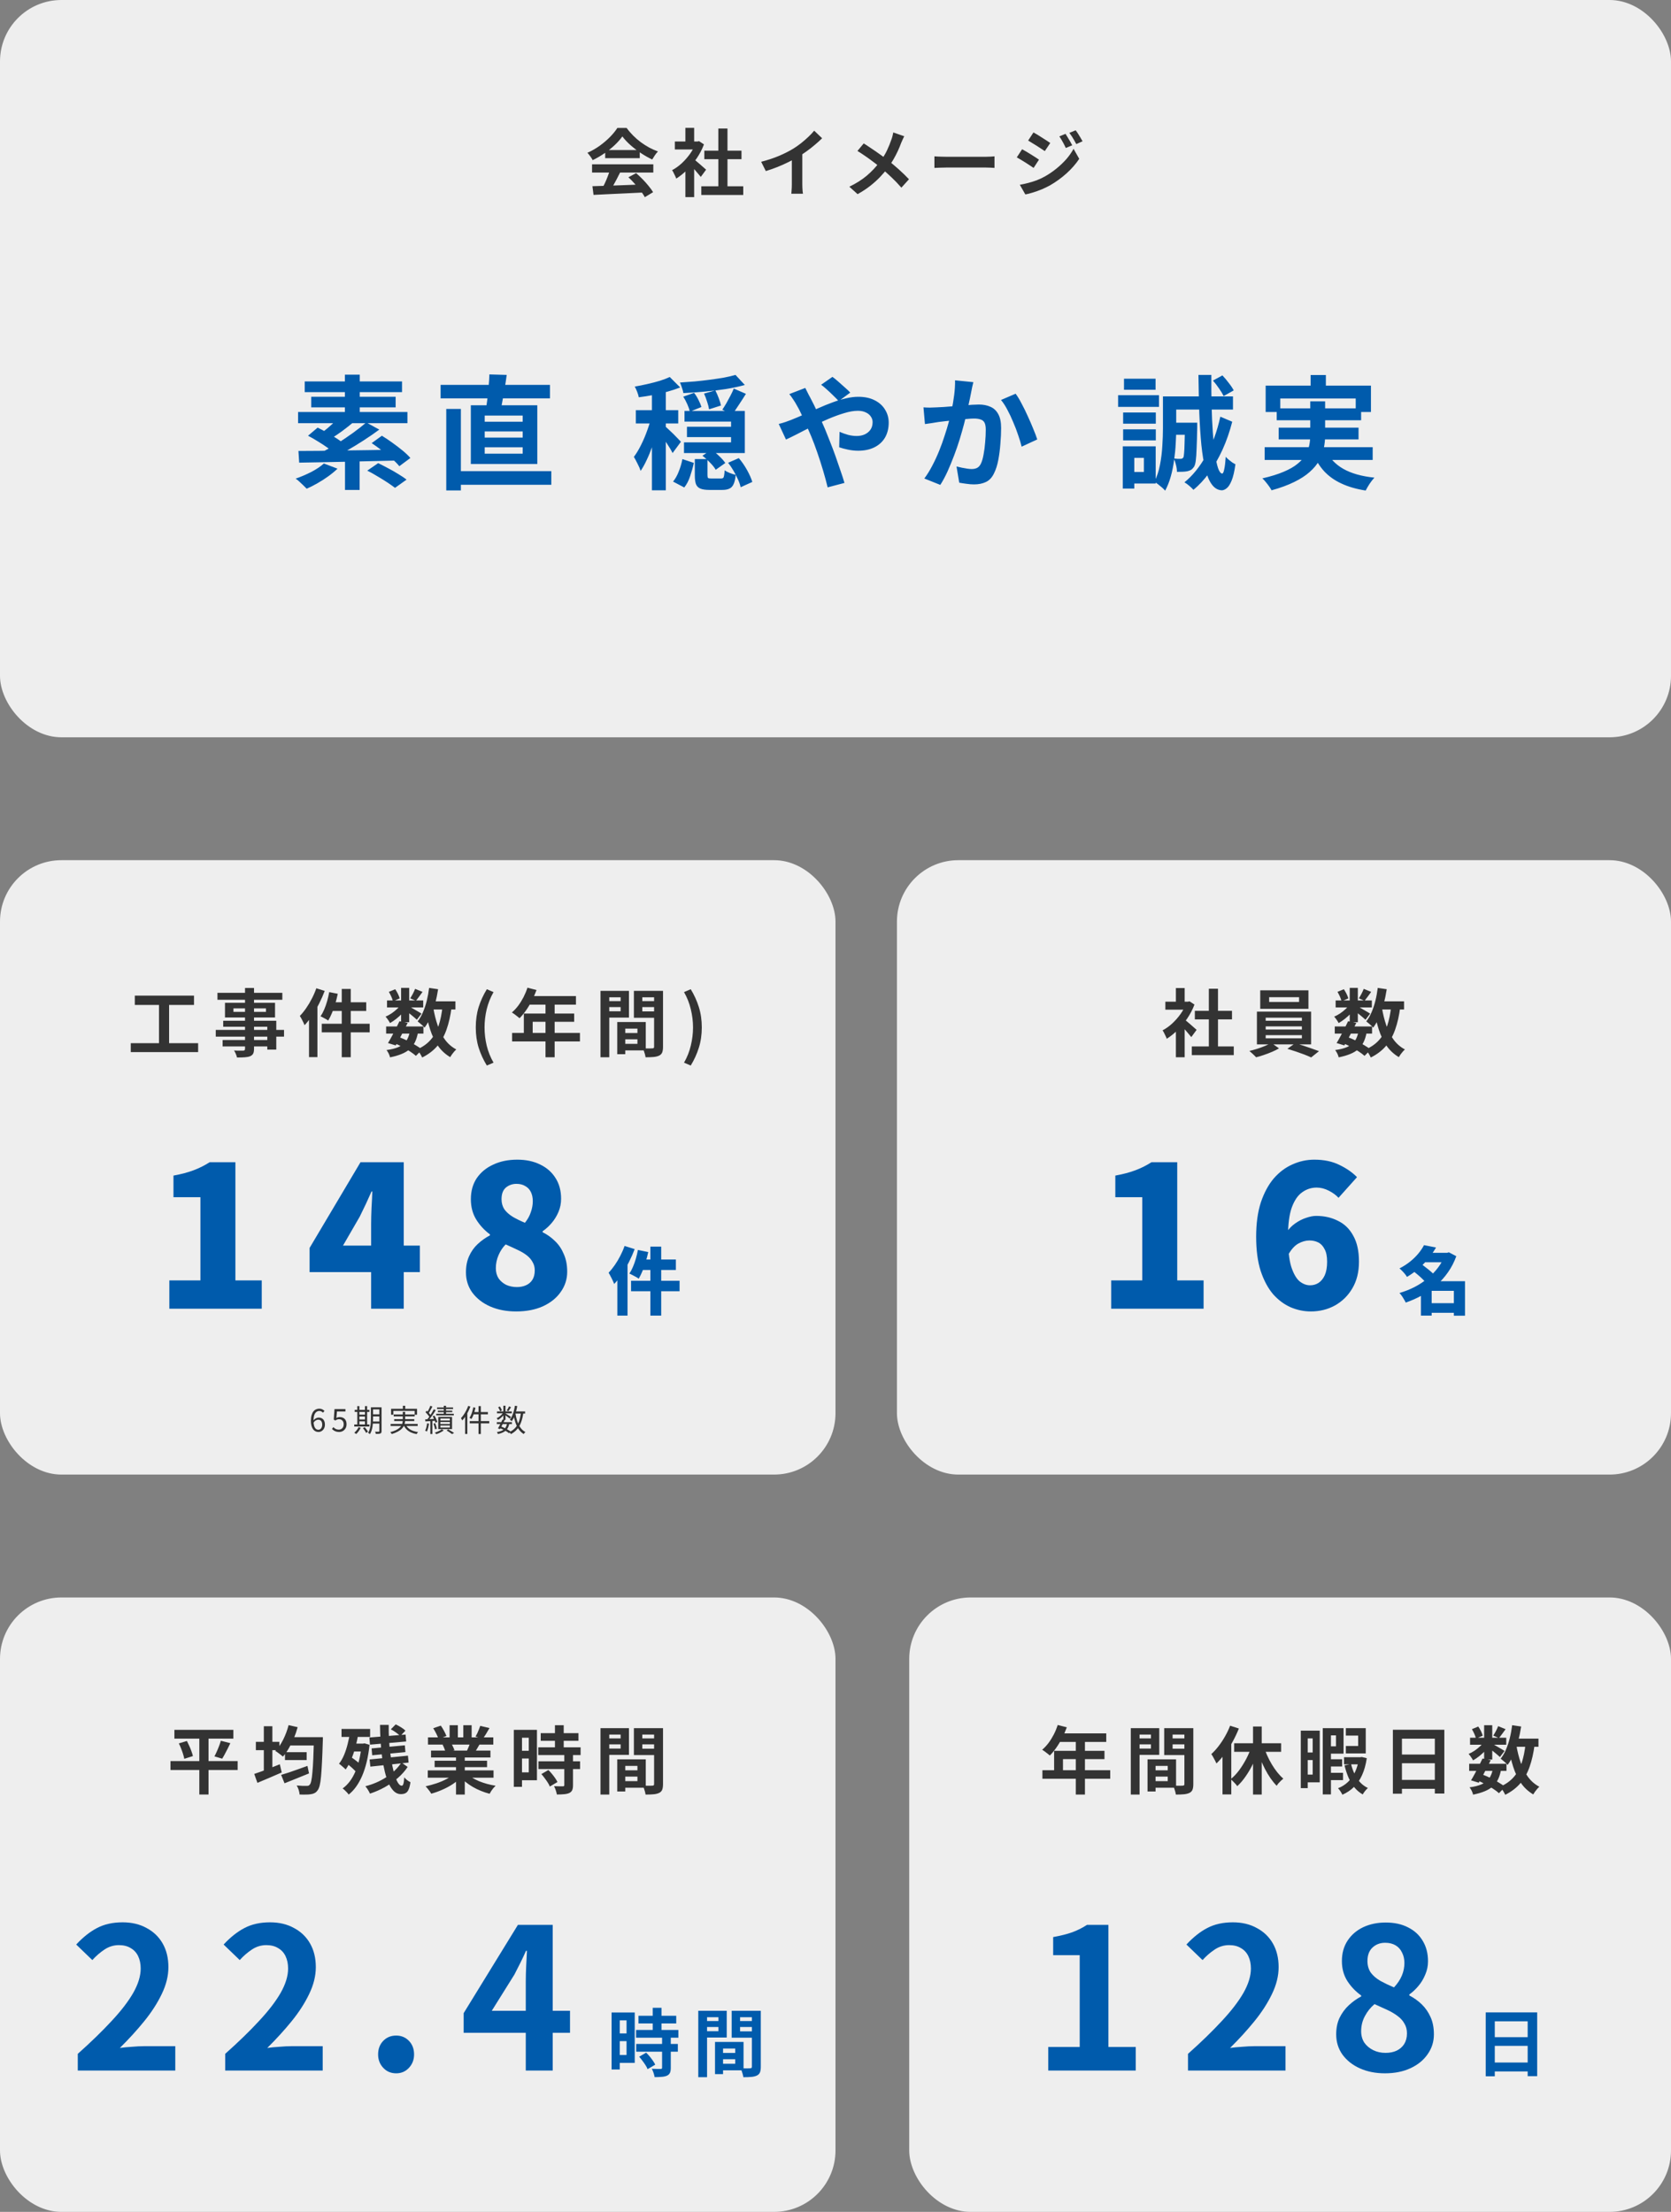 <svg width="544" height="720" viewBox="0 0 544 720" fill="none" xmlns="http://www.w3.org/2000/svg">
<rect x="0" y="0" width="544" height="720" fill="#808080" stroke="none"/>
<rect width="544" height="240" rx="20" fill="#EEEEEE"/>
<path d="M192.866 60.608C194.29 60.56 195.938 60.512 197.81 60.464C199.698 60.4 201.674 60.328 203.738 60.248C205.818 60.168 207.866 60.088 209.882 60.008L209.786 62.648C207.834 62.76 205.85 62.856 203.834 62.936C201.834 63.032 199.93 63.12 198.122 63.2C196.314 63.296 194.682 63.376 193.226 63.44L192.866 60.608ZM192.746 53.48H212.69V56.168H192.746V53.48ZM197.018 48.848H208.274V51.488H197.018V48.848ZM198.602 55.232L201.89 56.12C201.522 56.872 201.13 57.64 200.714 58.424C200.314 59.192 199.914 59.928 199.514 60.632C199.13 61.336 198.762 61.96 198.41 62.504L195.89 61.664C196.21 61.072 196.546 60.408 196.898 59.672C197.25 58.92 197.57 58.16 197.858 57.392C198.162 56.608 198.41 55.888 198.602 55.232ZM204.578 57.704L207.098 56.36C207.818 56.984 208.53 57.656 209.234 58.376C209.938 59.096 210.586 59.824 211.178 60.56C211.77 61.28 212.25 61.944 212.618 62.552L209.93 64.184C209.61 63.576 209.154 62.888 208.562 62.12C207.986 61.368 207.346 60.6 206.642 59.816C205.954 59.032 205.266 58.328 204.578 57.704ZM202.61 44.408C201.97 45.32 201.146 46.256 200.138 47.216C199.13 48.16 198.01 49.056 196.778 49.904C195.546 50.752 194.266 51.496 192.938 52.136C192.842 51.896 192.69 51.632 192.482 51.344C192.29 51.04 192.082 50.752 191.858 50.48C191.65 50.192 191.442 49.944 191.234 49.736C192.61 49.128 193.93 48.376 195.194 47.48C196.458 46.568 197.586 45.608 198.578 44.6C199.586 43.576 200.386 42.592 200.978 41.648H204.002C204.642 42.528 205.354 43.36 206.138 44.144C206.922 44.928 207.754 45.648 208.634 46.304C209.514 46.944 210.418 47.52 211.346 48.032C212.29 48.528 213.242 48.952 214.202 49.304C213.85 49.656 213.514 50.072 213.194 50.552C212.874 51.032 212.586 51.488 212.33 51.92C211.13 51.36 209.914 50.672 208.682 49.856C207.45 49.04 206.298 48.16 205.226 47.216C204.17 46.272 203.298 45.336 202.61 44.408ZM228.314 60.632H241.97V63.464H228.314V60.632ZM229.298 49.04H241.394V51.824H229.298V49.04ZM233.858 41.84H236.834V62H233.858V41.84ZM219.698 46.064H227.546V48.656H219.698V46.064ZM223.13 54.248L225.986 50.84V64.16H223.13V54.248ZM223.13 41.624H225.986V47.264H223.13V41.624ZM225.674 51.656C225.898 51.8 226.202 52.04 226.586 52.376C226.986 52.696 227.41 53.056 227.858 53.456C228.306 53.84 228.714 54.2 229.082 54.536C229.45 54.856 229.714 55.088 229.874 55.232L228.146 57.584C227.906 57.28 227.61 56.928 227.258 56.528C226.922 56.112 226.562 55.688 226.178 55.256C225.794 54.824 225.418 54.416 225.05 54.032C224.682 53.648 224.37 53.328 224.114 53.072L225.674 51.656ZM226.514 46.064H227.066L227.57 45.944L229.178 47C228.586 48.568 227.81 50.064 226.85 51.488C225.89 52.896 224.834 54.168 223.682 55.304C222.53 56.44 221.354 57.384 220.154 58.136C220.074 57.88 219.946 57.576 219.77 57.224C219.61 56.856 219.442 56.512 219.266 56.192C219.106 55.856 218.946 55.592 218.786 55.4C219.89 54.824 220.946 54.072 221.954 53.144C222.962 52.2 223.866 51.168 224.666 50.048C225.466 48.912 226.082 47.752 226.514 46.568V46.064ZM247.802 52.664C249.962 52.104 251.914 51.456 253.658 50.72C255.418 49.968 256.962 49.184 258.29 48.368C259.122 47.856 259.954 47.272 260.786 46.616C261.634 45.944 262.426 45.256 263.162 44.552C263.914 43.848 264.546 43.176 265.058 42.536L267.65 45.008C266.914 45.728 266.106 46.456 265.226 47.192C264.362 47.928 263.458 48.632 262.514 49.304C261.57 49.976 260.634 50.592 259.706 51.152C258.794 51.68 257.77 52.224 256.634 52.784C255.514 53.344 254.33 53.872 253.082 54.368C251.834 54.864 250.578 55.304 249.314 55.688L247.802 52.664ZM257.786 49.904L261.194 49.112V59.912C261.194 60.264 261.202 60.648 261.218 61.064C261.234 61.48 261.258 61.864 261.29 62.216C261.322 62.584 261.362 62.864 261.41 63.056H257.618C257.65 62.864 257.674 62.584 257.69 62.216C257.722 61.864 257.746 61.48 257.762 61.064C257.778 60.648 257.786 60.264 257.786 59.912V49.904ZM294.386 44.36C294.226 44.632 294.05 44.992 293.858 45.44C293.666 45.872 293.506 46.232 293.378 46.52C293.09 47.32 292.73 48.192 292.298 49.136C291.866 50.064 291.378 51 290.834 51.944C290.29 52.888 289.69 53.792 289.034 54.656C288.298 55.632 287.458 56.616 286.514 57.608C285.586 58.584 284.522 59.544 283.322 60.488C282.122 61.432 280.746 62.336 279.194 63.2L276.506 60.776C278.698 59.72 280.586 58.528 282.17 57.2C283.754 55.856 285.17 54.352 286.418 52.688C287.394 51.456 288.17 50.224 288.746 48.992C289.338 47.744 289.834 46.52 290.234 45.32C290.362 45 290.474 44.632 290.57 44.216C290.682 43.784 290.762 43.416 290.81 43.112L294.386 44.36ZM281.186 46.688C281.794 47.056 282.434 47.472 283.106 47.936C283.794 48.384 284.482 48.848 285.17 49.328C285.874 49.808 286.538 50.28 287.162 50.744C287.802 51.208 288.378 51.632 288.89 52.016C290.17 53.024 291.418 54.072 292.634 55.16C293.85 56.248 294.946 57.312 295.922 58.352L293.45 61.088C292.394 59.872 291.322 58.752 290.234 57.728C289.146 56.688 287.97 55.64 286.706 54.584C286.274 54.216 285.778 53.816 285.218 53.384C284.658 52.952 284.05 52.496 283.394 52.016C282.754 51.536 282.074 51.056 281.354 50.576C280.634 50.08 279.898 49.6 279.146 49.136L281.186 46.688ZM304.202 50.888C304.49 50.904 304.858 50.928 305.306 50.96C305.754 50.976 306.218 50.992 306.698 51.008C307.194 51.024 307.65 51.032 308.066 51.032C308.466 51.032 308.962 51.032 309.554 51.032C310.146 51.032 310.786 51.032 311.474 51.032C312.178 51.032 312.898 51.032 313.634 51.032C314.386 51.032 315.13 51.032 315.866 51.032C316.602 51.032 317.298 51.032 317.954 51.032C318.61 51.032 319.194 51.032 319.706 51.032C320.234 51.032 320.65 51.032 320.954 51.032C321.514 51.032 322.042 51.016 322.538 50.984C323.034 50.936 323.442 50.904 323.762 50.888V54.656C323.49 54.64 323.082 54.616 322.538 54.584C321.994 54.552 321.466 54.536 320.954 54.536C320.65 54.536 320.234 54.536 319.706 54.536C319.178 54.536 318.586 54.536 317.93 54.536C317.274 54.536 316.578 54.536 315.842 54.536C315.122 54.536 314.386 54.536 313.634 54.536C312.882 54.536 312.154 54.536 311.45 54.536C310.762 54.536 310.122 54.536 309.53 54.536C308.954 54.536 308.466 54.536 308.066 54.536C307.378 54.536 306.674 54.552 305.954 54.584C305.234 54.6 304.65 54.624 304.202 54.656V50.888ZM346.886 43.568C347.11 43.904 347.35 44.296 347.606 44.744C347.878 45.176 348.142 45.616 348.398 46.064C348.654 46.496 348.878 46.904 349.07 47.288L346.982 48.176C346.742 47.664 346.518 47.208 346.31 46.808C346.102 46.392 345.878 45.992 345.638 45.608C345.414 45.208 345.158 44.808 344.87 44.408L346.886 43.568ZM350.174 42.416C350.43 42.72 350.694 43.088 350.966 43.52C351.238 43.952 351.502 44.384 351.758 44.816C352.014 45.248 352.238 45.64 352.43 45.992L350.39 46.904C350.134 46.408 349.886 45.96 349.646 45.56C349.422 45.16 349.19 44.776 348.95 44.408C348.71 44.04 348.438 43.656 348.134 43.256L350.174 42.416ZM336.446 43.112C336.846 43.32 337.294 43.576 337.79 43.88C338.286 44.184 338.79 44.504 339.302 44.84C339.814 45.16 340.302 45.472 340.766 45.776C341.23 46.064 341.614 46.32 341.918 46.544L340.142 49.184C339.806 48.96 339.406 48.696 338.942 48.392C338.494 48.088 338.014 47.776 337.502 47.456C337.006 47.136 336.51 46.832 336.014 46.544C335.534 46.24 335.102 45.976 334.718 45.752L336.446 43.112ZM332.006 60.152C332.902 59.992 333.814 59.792 334.742 59.552C335.67 59.312 336.59 59.024 337.502 58.688C338.414 58.336 339.302 57.92 340.166 57.44C341.526 56.672 342.79 55.808 343.958 54.848C345.142 53.888 346.206 52.872 347.15 51.8C348.094 50.712 348.878 49.592 349.502 48.44L351.35 51.704C350.246 53.368 348.87 54.944 347.222 56.432C345.59 57.904 343.79 59.208 341.822 60.344C341.006 60.792 340.11 61.224 339.134 61.64C338.158 62.04 337.198 62.384 336.254 62.672C335.326 62.96 334.51 63.168 333.806 63.296L332.006 60.152ZM332.75 48.584C333.15 48.792 333.606 49.048 334.118 49.352C334.63 49.656 335.142 49.968 335.654 50.288C336.166 50.592 336.646 50.896 337.094 51.2C337.558 51.488 337.942 51.744 338.246 51.968L336.494 54.656C336.142 54.416 335.734 54.144 335.27 53.84C334.822 53.536 334.342 53.224 333.83 52.904C333.334 52.584 332.838 52.28 332.342 51.992C331.862 51.688 331.422 51.432 331.022 51.224L332.75 48.584Z" fill="#333333"/>
<path d="M223.64 138.92H239.88V142.28H223.64V138.92ZM239.44 122.04L242.48 125.32C240.64 125.827 238.587 126.267 236.32 126.64C234.053 126.987 231.733 127.267 229.36 127.48C226.987 127.693 224.693 127.853 222.48 127.96C222.4 127.453 222.24 126.867 222 126.2C221.787 125.533 221.573 124.973 221.36 124.52C222.96 124.413 224.587 124.293 226.24 124.16C227.92 124 229.56 123.813 231.16 123.6C232.76 123.387 234.267 123.16 235.68 122.92C237.093 122.653 238.347 122.36 239.44 122.04ZM222.44 129.12L225.96 127.88C226.493 128.547 226.973 129.32 227.4 130.2C227.853 131.08 228.173 131.84 228.36 132.48L224.6 134C224.44 133.307 224.16 132.507 223.76 131.6C223.36 130.693 222.92 129.867 222.44 129.12ZM229.2 128.12L232.88 127.08C233.28 127.853 233.653 128.707 234 129.64C234.347 130.547 234.587 131.333 234.72 132L230.84 133.24C230.733 132.547 230.52 131.72 230.2 130.76C229.907 129.8 229.573 128.92 229.2 128.12ZM238.88 126.48L242.84 128.2C242.093 129.4 241.32 130.6 240.52 131.8C239.747 133 239.027 134.04 238.36 134.92L235.16 133.36C235.587 132.72 236.027 132.013 236.48 131.24C236.933 130.44 237.373 129.627 237.8 128.8C238.253 127.947 238.613 127.173 238.88 126.48ZM222.84 133.76H242.48V147.48H222.68V144H238V137.24H222.84V133.76ZM212.24 125.8H216.76V159.6H212.24V125.8ZM207 133.52H220.8V137.84H207V133.52ZM212.2 135.28L214.96 136.4C214.64 137.813 214.253 139.293 213.8 140.84C213.347 142.387 212.84 143.933 212.28 145.48C211.747 147 211.16 148.427 210.52 149.76C209.907 151.093 209.253 152.267 208.56 153.28C208.347 152.587 208.013 151.813 207.56 150.96C207.133 150.08 206.733 149.333 206.36 148.72C207.187 147.627 207.973 146.32 208.72 144.8C209.493 143.253 210.173 141.64 210.76 139.96C211.373 138.28 211.853 136.72 212.2 135.28ZM218.04 122.72L221.44 126.12C220.16 126.627 218.747 127.093 217.2 127.52C215.68 127.92 214.133 128.28 212.56 128.6C210.987 128.893 209.453 129.133 207.96 129.32C207.88 128.84 207.707 128.253 207.44 127.56C207.173 126.867 206.907 126.293 206.64 125.84C208.027 125.6 209.413 125.32 210.8 125C212.213 124.68 213.547 124.333 214.8 123.96C216.053 123.56 217.133 123.147 218.04 122.72ZM216.64 138.84C216.88 139.053 217.24 139.387 217.72 139.84C218.2 140.267 218.707 140.747 219.24 141.28C219.773 141.813 220.253 142.307 220.68 142.76C221.133 143.213 221.467 143.56 221.68 143.8L218.96 147.48C218.747 147.027 218.453 146.493 218.08 145.88C217.707 145.267 217.307 144.64 216.88 144C216.453 143.333 216.04 142.707 215.64 142.12C215.24 141.533 214.893 141.053 214.6 140.68L216.64 138.84ZM226.2 149.44H230.32V154.68C230.32 155.16 230.387 155.467 230.52 155.6C230.68 155.707 231.04 155.76 231.6 155.76C231.707 155.76 231.893 155.76 232.16 155.76C232.453 155.76 232.76 155.76 233.08 155.76C233.427 155.76 233.747 155.76 234.04 155.76C234.333 155.76 234.56 155.76 234.72 155.76C235.013 155.76 235.24 155.707 235.4 155.6C235.56 155.467 235.667 155.213 235.72 154.84C235.8 154.44 235.867 153.853 235.92 153.08C236.293 153.373 236.84 153.667 237.56 153.96C238.307 154.253 238.96 154.453 239.52 154.56C239.387 155.867 239.16 156.867 238.84 157.56C238.52 158.28 238.067 158.773 237.48 159.04C236.893 159.333 236.12 159.48 235.16 159.48C234.973 159.48 234.68 159.48 234.28 159.48C233.907 159.48 233.493 159.48 233.04 159.48C232.613 159.48 232.213 159.48 231.84 159.48C231.467 159.48 231.187 159.48 231 159.48C229.693 159.48 228.693 159.333 228 159.04C227.307 158.747 226.827 158.253 226.56 157.56C226.32 156.867 226.2 155.92 226.2 154.72V149.44ZM222.16 149.44L225.88 150.68C225.587 152.067 225.187 153.507 224.68 155C224.2 156.467 223.56 157.693 222.76 158.68L219.12 156.76C219.867 155.853 220.493 154.733 221 153.4C221.533 152.067 221.92 150.747 222.16 149.44ZM237.04 150.64L240.52 149.12C241.507 150.267 242.4 151.56 243.2 153C244 154.44 244.573 155.733 244.92 156.88L241.12 158.6C240.96 157.827 240.667 156.973 240.24 156.04C239.84 155.133 239.36 154.2 238.8 153.24C238.24 152.28 237.653 151.413 237.04 150.64ZM228.68 148.36L231.6 146.36C232.453 146.947 233.307 147.653 234.16 148.48C235.013 149.28 235.667 150.027 236.12 150.72L233 152.92C232.627 152.227 232.013 151.453 231.16 150.6C230.333 149.72 229.507 148.973 228.68 148.36ZM273.04 130.56C272.587 130.053 272.013 129.467 271.32 128.8C270.627 128.107 269.92 127.44 269.2 126.8C268.48 126.133 267.853 125.613 267.32 125.24L271 122.68C271.507 123.027 272.12 123.52 272.84 124.16C273.56 124.773 274.28 125.413 275 126.08C275.747 126.72 276.347 127.293 276.8 127.8L273.04 130.56ZM262.16 126.28C262.293 126.52 262.453 126.84 262.64 127.24C262.827 127.64 263.027 128.04 263.24 128.44C263.453 128.813 263.627 129.133 263.76 129.4C264.587 130.947 265.427 132.653 266.28 134.52C267.133 136.36 267.92 138.12 268.64 139.8C269.093 140.893 269.613 142.2 270.2 143.72C270.813 145.24 271.413 146.827 272 148.48C272.587 150.133 273.133 151.72 273.64 153.24C274.173 154.76 274.6 156.08 274.92 157.2L269.44 158.64C269.04 156.96 268.547 155.133 267.96 153.16C267.373 151.187 266.747 149.24 266.08 147.32C265.413 145.373 264.747 143.6 264.08 142C263.547 140.747 263.013 139.52 262.48 138.32C261.973 137.12 261.453 135.973 260.92 134.88C260.413 133.76 259.88 132.733 259.32 131.8C259.053 131.293 258.693 130.707 258.24 130.04C257.813 129.373 257.387 128.787 256.96 128.28L262.16 126.28ZM253.52 138C254.32 137.813 255.093 137.587 255.84 137.32C256.613 137.053 257.16 136.853 257.48 136.72C258.947 136.133 260.427 135.507 261.92 134.84C263.44 134.173 264.96 133.507 266.48 132.84C268.027 132.147 269.533 131.533 271 131C272.493 130.44 273.947 130 275.36 129.68C276.8 129.333 278.147 129.16 279.4 129.16C281.48 129.16 283.253 129.533 284.72 130.28C286.213 131.027 287.347 132.04 288.12 133.32C288.92 134.6 289.32 136.013 289.32 137.56C289.32 139.427 288.92 141.053 288.12 142.44C287.32 143.8 286.173 144.853 284.68 145.6C283.187 146.347 281.413 146.72 279.36 146.72C278.293 146.72 277.187 146.6 276.04 146.36C274.92 146.12 273.973 145.867 273.2 145.6L273.32 140.56C274.227 140.96 275.16 141.293 276.12 141.56C277.08 141.8 278 141.92 278.88 141.92C279.867 141.92 280.747 141.747 281.52 141.4C282.32 141.027 282.947 140.507 283.4 139.84C283.853 139.173 284.08 138.36 284.08 137.4C284.08 136.733 283.88 136.12 283.48 135.56C283.107 135 282.56 134.56 281.84 134.24C281.147 133.893 280.293 133.72 279.28 133.72C277.973 133.72 276.493 133.973 274.84 134.48C273.213 134.96 271.493 135.587 269.68 136.36C267.867 137.133 266.093 137.96 264.36 138.84C262.627 139.693 261.027 140.507 259.56 141.28C258.093 142.027 256.867 142.627 255.88 143.08L253.52 138ZM316.88 124.4C316.747 124.907 316.613 125.467 316.48 126.08C316.373 126.667 316.267 127.213 316.16 127.72C316.053 128.307 315.92 128.973 315.76 129.72C315.6 130.44 315.44 131.173 315.28 131.92C315.147 132.64 315 133.347 314.84 134.04C314.573 135.187 314.24 136.52 313.84 138.04C313.44 139.56 312.973 141.2 312.44 142.96C311.907 144.693 311.307 146.44 310.64 148.2C309.973 149.96 309.267 151.68 308.52 153.36C307.773 155.013 306.973 156.507 306.12 157.84L300.92 155.76C301.853 154.507 302.72 153.107 303.52 151.56C304.347 149.987 305.093 148.373 305.76 146.72C306.427 145.067 307.013 143.44 307.52 141.84C308.053 140.24 308.507 138.747 308.88 137.36C309.253 135.973 309.547 134.787 309.76 133.8C310.133 131.987 310.427 130.24 310.64 128.56C310.853 126.88 310.947 125.293 310.92 123.8L316.88 124.4ZM330.64 128.16C331.28 129.013 331.933 130.093 332.6 131.4C333.293 132.68 333.96 134.04 334.6 135.48C335.267 136.92 335.867 138.307 336.4 139.64C336.96 140.973 337.387 142.107 337.68 143.04L332.6 145.4C332.333 144.28 331.96 143.04 331.48 141.68C331.027 140.293 330.493 138.893 329.88 137.48C329.293 136.04 328.653 134.68 327.96 133.4C327.293 132.12 326.6 131.053 325.88 130.2L330.64 128.16ZM300.64 132.6C301.36 132.653 302.067 132.68 302.76 132.68C303.453 132.653 304.173 132.627 304.92 132.6C305.56 132.573 306.347 132.533 307.28 132.48C308.24 132.4 309.24 132.32 310.28 132.24C311.347 132.16 312.413 132.08 313.48 132C314.547 131.893 315.533 131.813 316.44 131.76C317.347 131.707 318.093 131.68 318.68 131.68C320.093 131.68 321.333 131.92 322.4 132.4C323.493 132.853 324.347 133.64 324.96 134.76C325.6 135.88 325.92 137.4 325.92 139.32C325.92 140.893 325.84 142.6 325.68 144.44C325.547 146.28 325.32 148.04 325 149.72C324.68 151.4 324.227 152.827 323.64 154C323 155.387 322.12 156.347 321 156.88C319.907 157.413 318.6 157.68 317.08 157.68C316.307 157.68 315.48 157.613 314.6 157.48C313.747 157.373 312.973 157.253 312.28 157.12L311.4 151.84C311.933 151.973 312.507 152.107 313.12 152.24C313.76 152.373 314.36 152.48 314.92 152.56C315.507 152.64 315.973 152.68 316.32 152.68C316.987 152.68 317.573 152.56 318.08 152.32C318.587 152.053 319 151.6 319.32 150.96C319.693 150.187 319.987 149.187 320.2 147.96C320.44 146.733 320.613 145.413 320.72 144C320.853 142.56 320.92 141.187 320.92 139.88C320.92 138.813 320.773 138.027 320.48 137.52C320.187 137.013 319.747 136.68 319.16 136.52C318.6 136.333 317.893 136.24 317.04 136.24C316.453 136.24 315.627 136.293 314.56 136.4C313.52 136.48 312.413 136.587 311.24 136.72C310.067 136.827 308.96 136.947 307.92 137.08C306.907 137.213 306.12 137.307 305.56 137.36C305 137.467 304.267 137.587 303.36 137.72C302.48 137.827 301.733 137.933 301.12 138.04L300.64 132.6Z" fill="#005BAC"/>
<path d="M112.32 148.32H117.08V159.48H112.32V148.32ZM110.84 135.32L115.16 137.36C113.933 138.373 112.68 139.36 111.4 140.32C110.12 141.253 108.947 142.04 107.88 142.68L104.64 140.92C105.333 140.44 106.053 139.88 106.8 139.24C107.573 138.573 108.307 137.907 109 137.24C109.72 136.547 110.333 135.907 110.84 135.32ZM119.24 137.52L123.48 139.84C121.933 140.987 120.253 142.147 118.44 143.32C116.627 144.493 114.813 145.6 113 146.64C111.187 147.653 109.493 148.547 107.92 149.32L104.84 147.16C106.44 146.36 108.12 145.413 109.88 144.32C111.64 143.2 113.333 142.053 114.96 140.88C116.613 139.68 118.04 138.56 119.24 137.52ZM100.28 141.84L103.4 139.2C104.387 139.653 105.44 140.213 106.56 140.88C107.707 141.52 108.787 142.173 109.8 142.84C110.813 143.507 111.653 144.12 112.32 144.68L109 147.64C108.387 147.053 107.587 146.413 106.6 145.72C105.64 145.027 104.6 144.347 103.48 143.68C102.387 142.987 101.32 142.373 100.28 141.84ZM121 144.24L124.32 141.84C125.387 142.48 126.507 143.227 127.68 144.08C128.88 144.933 130 145.787 131.04 146.64C132.08 147.493 132.933 148.307 133.6 149.08L130 151.76C129.413 151.013 128.613 150.2 127.6 149.32C126.613 148.44 125.533 147.56 124.36 146.68C123.213 145.773 122.093 144.96 121 144.24ZM119.56 153.2L123.12 150.76C124.107 151.24 125.173 151.787 126.32 152.4C127.493 153.013 128.613 153.653 129.68 154.32C130.747 154.96 131.64 155.56 132.36 156.12L128.6 158.8C127.933 158.293 127.08 157.693 126.04 157C125.027 156.333 123.947 155.667 122.8 155C121.68 154.307 120.6 153.707 119.56 153.2ZM97.16 146.8C99.16 146.8 101.4 146.787 103.88 146.76C106.387 146.733 109.04 146.693 111.84 146.64C114.64 146.587 117.507 146.547 120.44 146.52C123.4 146.467 126.307 146.413 129.16 146.36L128.96 149.92C126.08 149.973 123.2 150.04 120.32 150.12C117.44 150.2 114.627 150.267 111.88 150.32C109.133 150.373 106.52 150.427 104.04 150.48C101.587 150.533 99.373 150.573 97.4 150.6L97.16 146.8ZM105.44 150.88L109.88 152.56C109.027 153.387 108.027 154.213 106.88 155.04C105.733 155.867 104.547 156.627 103.32 157.32C102.12 158.013 100.96 158.6 99.84 159.08C99.573 158.787 99.213 158.427 98.76 158C98.333 157.6 97.893 157.187 97.44 156.76C97.013 156.36 96.613 156.04 96.24 155.8C97.947 155.213 99.64 154.493 101.32 153.64C103 152.76 104.373 151.84 105.44 150.88ZM112.28 121.96H117.12V136.32H112.28V121.96ZM99.2 124.16H130.88V127.64H99.2V124.16ZM101.32 129.16H128.8V132.6H101.32V129.16ZM97.04 134.12H132.64V137.76H97.04V134.12ZM147.68 153.36H179.48V157.8H147.68V153.36ZM143.44 125.28H179.04V129.68H143.44V125.28ZM145.28 133.12H150.04V159.64H145.28V133.12ZM157.8 140.44V142.44H170.16V140.44H157.8ZM157.8 145.6V147.68H170.16V145.6H157.8ZM157.8 135.28V137.28H170.16V135.28H157.8ZM153.28 131.92H174.92V151.04H153.28V131.92ZM159.32 121.88L164.96 122.04C164.773 123.453 164.56 124.88 164.32 126.32C164.08 127.733 163.84 129.08 163.6 130.36C163.387 131.613 163.16 132.72 162.92 133.68L158.12 133.36C158.333 132.32 158.52 131.133 158.68 129.8C158.84 128.467 158.973 127.107 159.08 125.72C159.213 124.333 159.293 123.053 159.32 121.88Z" fill="#005BAC"/>
<path d="M381.56 137.6H387.28V141.52H381.56V137.6ZM385.8 137.6H389.76C389.76 137.6 389.76 137.8 389.76 138.2C389.76 138.6 389.76 138.933 389.76 139.2C389.707 141.92 389.64 144.16 389.56 145.92C389.507 147.68 389.413 149.04 389.28 150C389.147 150.96 388.947 151.627 388.68 152C388.36 152.453 388.04 152.773 387.72 152.96C387.4 153.147 387 153.293 386.52 153.4C386.12 153.48 385.627 153.533 385.04 153.56C384.48 153.587 383.853 153.6 383.16 153.6C383.16 152.88 383.053 152.12 382.84 151.32C382.653 150.52 382.413 149.827 382.12 149.24C382.6 149.293 383.027 149.333 383.4 149.36C383.773 149.36 384.067 149.36 384.28 149.36C384.493 149.36 384.667 149.333 384.8 149.28C384.96 149.227 385.107 149.107 385.24 148.92C385.347 148.707 385.427 148.253 385.48 147.56C385.56 146.84 385.613 145.733 385.64 144.24C385.693 142.747 385.747 140.747 385.8 138.24V137.6ZM394.88 123.88L397.96 122.2C398.653 122.92 399.347 123.747 400.04 124.68C400.76 125.587 401.293 126.387 401.64 127.08L398.36 128.92C398.04 128.253 397.547 127.44 396.88 126.48C396.213 125.493 395.547 124.627 394.88 123.88ZM397.28 135.64L401.16 137.28C400.333 140.507 399.28 143.533 398 146.36C396.72 149.16 395.28 151.667 393.68 153.88C392.08 156.093 390.36 157.947 388.52 159.44C388.227 159.093 387.787 158.667 387.2 158.16C386.64 157.68 386.107 157.293 385.6 157C388.24 154.867 390.587 151.973 392.64 148.32C394.693 144.64 396.24 140.413 397.28 135.64ZM390.16 122.04H394.36C394.333 125.507 394.36 128.84 394.44 132.04C394.52 135.213 394.653 138.133 394.84 140.8C395.027 143.467 395.267 145.8 395.56 147.8C395.853 149.773 396.187 151.32 396.56 152.44C396.96 153.533 397.4 154.107 397.88 154.16C398.147 154.16 398.373 153.68 398.56 152.72C398.773 151.76 398.933 150.413 399.04 148.68C399.253 148.947 399.56 149.253 399.96 149.6C400.387 149.947 400.8 150.267 401.2 150.56C401.627 150.827 401.96 151.013 402.2 151.12C401.88 153.44 401.467 155.213 400.96 156.44C400.453 157.667 399.92 158.493 399.36 158.92C398.8 159.373 398.267 159.6 397.76 159.6C396.507 159.547 395.44 158.933 394.56 157.76C393.68 156.587 392.96 154.92 392.4 152.76C391.867 150.573 391.44 147.96 391.12 144.92C390.827 141.853 390.6 138.4 390.44 134.56C390.307 130.72 390.213 126.547 390.16 122.04ZM380.32 129.04H401.4V133.32H380.32V129.04ZM378.6 129.04H382.92V139.48C382.92 140.947 382.867 142.56 382.76 144.32C382.68 146.053 382.507 147.853 382.24 149.72C382 151.56 381.64 153.347 381.16 155.08C380.68 156.787 380.067 158.333 379.32 159.72C379.08 159.427 378.733 159.08 378.28 158.68C377.853 158.307 377.413 157.947 376.96 157.6C376.507 157.253 376.12 157 375.8 156.84C376.653 155.16 377.267 153.307 377.64 151.28C378.04 149.227 378.293 147.173 378.4 145.12C378.533 143.067 378.6 141.187 378.6 139.48V129.04ZM365.64 134.28H376.28V137.92H365.64V134.28ZM365.92 123.28H376.2V126.88H365.92V123.28ZM365.64 139.76H376.28V143.36H365.64V139.76ZM364 128.64H377.32V132.44H364V128.64ZM367.84 145.28H376.24V157.4H367.84V153.64H372.4V149.04H367.84V145.28ZM365.52 145.28H369.28V159.04H365.52V145.28ZM426.68 122.08H431.64V128.44H426.68V122.08ZM412.04 125.52H446.32V134.12H441.36V129.72H416.8V134.12H412.04V125.52ZM415.64 132.92H443.12V136.8H415.64V132.92ZM411.72 145.56H446.88V149.72H411.72V145.56ZM416.28 139.2H442.28V143.04H416.28V139.2ZM431.56 146.4C432.76 149.04 434.667 151.107 437.28 152.6C439.893 154.093 443.28 155.053 447.44 155.48C446.96 155.987 446.44 156.653 445.88 157.48C445.347 158.307 444.92 159.04 444.6 159.68C441.56 159.2 438.933 158.44 436.72 157.4C434.507 156.387 432.627 155.053 431.08 153.4C429.56 151.72 428.293 149.693 427.28 147.32L431.56 146.4ZM426.56 130.64H431.4V141.76C431.4 143.147 431.253 144.533 430.96 145.92C430.693 147.307 430.187 148.653 429.44 149.96C428.72 151.24 427.693 152.467 426.36 153.64C425.053 154.813 423.387 155.893 421.36 156.88C419.333 157.893 416.867 158.8 413.96 159.6C413.773 159.227 413.507 158.8 413.16 158.32C412.84 157.867 412.48 157.4 412.08 156.92C411.707 156.44 411.333 156.04 410.96 155.72C413.733 155.08 416.053 154.36 417.92 153.56C419.813 152.76 421.32 151.893 422.44 150.96C423.587 150.027 424.453 149.053 425.04 148.04C425.627 147 426.027 145.96 426.24 144.92C426.453 143.853 426.56 142.773 426.56 141.68V130.64Z" fill="#005BAC"/>
<rect y="520" width="272" height="200" rx="20" fill="#EEEEEE"/>
<path d="M56.776 563.088H75.976V565.944H56.776V563.088ZM55.504 573.264H77.368V576.168H55.504V573.264ZM58.216 567.504L60.856 566.712C61.128 567.24 61.392 567.8 61.648 568.392C61.92 568.968 62.152 569.544 62.344 570.12C62.552 570.68 62.704 571.184 62.8 571.632L59.992 572.52C59.912 572.072 59.784 571.568 59.608 571.008C59.432 570.432 59.224 569.84 58.984 569.232C58.744 568.608 58.488 568.032 58.216 567.504ZM71.896 566.64L74.992 567.432C74.704 568.056 74.4 568.672 74.08 569.28C73.776 569.888 73.472 570.472 73.168 571.032C72.88 571.576 72.6 572.056 72.328 572.472L69.808 571.728C70.064 571.264 70.32 570.736 70.576 570.144C70.848 569.552 71.096 568.952 71.32 568.344C71.56 567.736 71.752 567.168 71.896 566.64ZM64.888 564.288H67.888V584.136H64.888V564.288ZM92.776 570.36H99.832V572.928H92.776V570.36ZM91.528 577.752C92.248 577.544 93.072 577.288 94 576.984C94.928 576.664 95.912 576.32 96.952 575.952C98.008 575.568 99.056 575.192 100.096 574.824L100.6 577.272C99.24 577.832 97.856 578.392 96.448 578.952C95.056 579.512 93.784 580.024 92.632 580.488L91.528 577.752ZM93.904 565.464H103.072V568.176H93.904V565.464ZM102.208 565.464H105.112C105.112 565.464 105.112 565.552 105.112 565.728C105.112 565.904 105.112 566.104 105.112 566.328C105.112 566.536 105.104 566.704 105.088 566.832C105.008 569.504 104.92 571.784 104.824 573.672C104.728 575.544 104.624 577.088 104.512 578.304C104.4 579.52 104.256 580.48 104.08 581.184C103.904 581.872 103.696 582.376 103.456 582.696C103.136 583.16 102.8 583.48 102.448 583.656C102.096 583.848 101.68 583.976 101.2 584.04C100.752 584.12 100.2 584.16 99.544 584.16C98.888 584.176 98.216 584.168 97.528 584.136C97.512 583.704 97.416 583.208 97.24 582.648C97.064 582.104 96.848 581.624 96.592 581.208C97.296 581.272 97.944 581.312 98.536 581.328C99.128 581.328 99.568 581.328 99.856 581.328C100.096 581.328 100.288 581.304 100.432 581.256C100.576 581.192 100.72 581.072 100.864 580.896C101.056 580.704 101.216 580.288 101.344 579.648C101.488 579.008 101.608 578.104 101.704 576.936C101.816 575.768 101.912 574.296 101.992 572.52C102.072 570.728 102.144 568.584 102.208 566.088V565.464ZM93.952 561.552L96.904 562.224C96.568 563.456 96.152 564.664 95.656 565.848C95.16 567.016 94.608 568.112 94 569.136C93.408 570.16 92.776 571.048 92.104 571.8C91.928 571.64 91.688 571.44 91.384 571.2C91.08 570.96 90.768 570.728 90.448 570.504C90.144 570.264 89.864 570.08 89.608 569.952C90.6 568.976 91.464 567.744 92.2 566.256C92.952 564.752 93.536 563.184 93.952 561.552ZM83.296 567H90.952V569.712H83.296V567ZM85.888 561.912H88.672V577.872H85.888V561.912ZM82.768 577.44C83.472 577.216 84.28 576.936 85.192 576.6C86.104 576.248 87.064 575.88 88.072 575.496C89.096 575.096 90.104 574.696 91.096 574.296L91.72 576.96C90.392 577.552 89.024 578.144 87.616 578.736C86.224 579.328 84.952 579.864 83.8 580.344L82.768 577.44ZM120.256 565.584L132.04 564.624L132.232 566.88L120.448 567.912L120.256 565.584ZM120.976 569.136L131.8 568.128L131.992 570.336L121.168 571.368L120.976 569.136ZM120.328 572.736L132.808 571.488L133.024 573.744L120.568 575.064L120.328 572.736ZM123.712 561.48H126.544C126.528 563.08 126.56 564.68 126.64 566.28C126.736 567.864 126.88 569.392 127.072 570.864C127.28 572.336 127.512 573.704 127.768 574.968C128.024 576.232 128.312 577.336 128.632 578.28C128.968 579.224 129.312 579.96 129.664 580.488C130.032 581.016 130.408 581.28 130.792 581.28C131.016 581.28 131.192 581.08 131.32 580.68C131.448 580.28 131.544 579.568 131.608 578.544C131.88 578.88 132.2 579.192 132.568 579.48C132.952 579.768 133.304 579.984 133.624 580.128C133.48 581.152 133.28 581.944 133.024 582.504C132.784 583.08 132.456 583.472 132.04 583.68C131.64 583.904 131.12 584.016 130.48 584.016C129.664 584.016 128.928 583.712 128.272 583.104C127.632 582.496 127.064 581.656 126.568 580.584C126.072 579.496 125.648 578.232 125.296 576.792C124.944 575.352 124.648 573.792 124.408 572.112C124.184 570.416 124.016 568.672 123.904 566.88C123.792 565.072 123.728 563.272 123.712 561.48ZM127.24 562.92L128.824 561.312C129.384 561.568 129.968 561.888 130.576 562.272C131.184 562.64 131.656 563 131.992 563.352L130.288 565.128C129.984 564.76 129.536 564.376 128.944 563.976C128.368 563.56 127.8 563.208 127.24 562.92ZM130.672 573.72L132.712 575.16C131.88 576.424 130.816 577.624 129.52 578.76C128.24 579.88 126.816 580.88 125.248 581.76C123.68 582.624 122.08 583.32 120.448 583.848C120.288 583.48 120.064 583.064 119.776 582.6C119.504 582.152 119.224 581.768 118.936 581.448C120.152 581.144 121.336 580.744 122.488 580.248C123.656 579.736 124.76 579.144 125.8 578.472C126.84 577.784 127.776 577.04 128.608 576.24C129.44 575.424 130.128 574.584 130.672 573.72ZM111.184 562.8H120.496V565.392H111.184V562.8ZM114.304 567.576H118.456V570.144H114.304V567.576ZM112.72 573.936L114.184 571.872C114.616 572.16 115.072 572.488 115.552 572.856C116.032 573.208 116.472 573.568 116.872 573.936C117.288 574.288 117.616 574.624 117.856 574.944L116.296 577.248C116.056 576.912 115.736 576.552 115.336 576.168C114.952 575.768 114.528 575.376 114.064 574.992C113.6 574.592 113.152 574.24 112.72 573.936ZM113.992 563.568L116.704 564.024C116.464 565.576 116.144 567.088 115.744 568.56C115.36 570.032 114.896 571.4 114.352 572.664C113.824 573.928 113.216 575.04 112.528 576C112.384 575.824 112.176 575.624 111.904 575.4C111.648 575.16 111.376 574.92 111.088 574.68C110.816 574.44 110.576 574.256 110.368 574.128C111.008 573.312 111.56 572.352 112.024 571.248C112.488 570.128 112.88 568.92 113.2 567.624C113.536 566.312 113.8 564.96 113.992 563.568ZM117.712 567.576H118.192L118.648 567.48L120.304 567.96C119.888 571.912 119.096 575.256 117.928 577.992C116.76 580.712 115.288 582.768 113.512 584.16C113.384 583.952 113.2 583.72 112.96 583.464C112.72 583.208 112.472 582.96 112.216 582.72C111.96 582.48 111.736 582.296 111.544 582.168C113.256 580.936 114.624 579.136 115.648 576.768C116.688 574.4 117.376 571.528 117.712 568.152V567.576ZM139.264 576.288H160.672V578.664H139.264V576.288ZM139.336 565.536H160.6V567.888H139.336V565.536ZM140.32 569.832H159.664V572.088H140.32V569.832ZM141.496 573.144H158.56V575.232H141.496V573.144ZM148.456 570.96H151.312V584.16H148.456V570.96ZM146.368 561.576H149.056V566.664H146.368V561.576ZM150.832 561.576H153.544V566.496H150.832V561.576ZM147.928 577.344L150.208 578.376C149.456 579.208 148.544 579.984 147.472 580.704C146.416 581.408 145.28 582.024 144.064 582.552C142.848 583.096 141.624 583.536 140.392 583.872C140.264 583.632 140.088 583.36 139.864 583.056C139.656 582.768 139.432 582.48 139.192 582.192C138.968 581.904 138.752 581.664 138.544 581.472C139.744 581.216 140.936 580.888 142.12 580.488C143.32 580.088 144.424 579.616 145.432 579.072C146.44 578.528 147.272 577.952 147.928 577.344ZM151.888 577.272C152.384 577.752 152.976 578.208 153.664 578.64C154.352 579.056 155.104 579.44 155.92 579.792C156.752 580.128 157.624 580.424 158.536 580.68C159.464 580.936 160.4 581.136 161.344 581.28C161.12 581.504 160.88 581.76 160.624 582.048C160.384 582.352 160.152 582.664 159.928 582.984C159.72 583.32 159.544 583.624 159.4 583.896C158.44 583.656 157.496 583.344 156.568 582.96C155.656 582.592 154.784 582.168 153.952 581.688C153.12 581.208 152.336 580.672 151.6 580.08C150.864 579.488 150.216 578.856 149.656 578.184L151.888 577.272ZM156.352 561.792L159.352 562.512C158.984 563.168 158.608 563.808 158.224 564.432C157.84 565.04 157.488 565.56 157.168 565.992L154.816 565.272C155.008 564.952 155.2 564.592 155.392 564.192C155.584 563.776 155.76 563.36 155.92 562.944C156.096 562.512 156.24 562.128 156.352 561.792ZM153.184 566.928L156.232 567.648C155.896 568.208 155.576 568.752 155.272 569.28C154.968 569.792 154.696 570.232 154.456 570.6L152.008 569.928C152.216 569.48 152.432 568.984 152.656 568.44C152.88 567.88 153.056 567.376 153.184 566.928ZM141.04 562.56L143.512 561.72C143.864 562.216 144.216 562.792 144.568 563.448C144.92 564.088 145.176 564.64 145.336 565.104L142.744 566.064C142.616 565.584 142.384 565.016 142.048 564.36C141.712 563.704 141.376 563.104 141.04 562.56ZM144.088 567.936L146.896 567.48C147.104 567.816 147.304 568.2 147.496 568.632C147.704 569.048 147.856 569.416 147.952 569.736L145.024 570.24C144.944 569.936 144.816 569.56 144.64 569.112C144.464 568.664 144.28 568.272 144.088 567.936ZM176.032 564.168H188.32V566.664H176.032V564.168ZM175.24 568.776H189.016V571.296H175.24V568.776ZM175.288 573.336H188.848V575.856H175.288V573.336ZM180.664 561.576H183.52V570.408H180.664V561.576ZM183.712 571.176H186.544V581.112C186.544 581.8 186.456 582.336 186.28 582.72C186.104 583.12 185.784 583.432 185.32 583.656C184.856 583.864 184.288 583.992 183.616 584.04C182.96 584.104 182.184 584.136 181.288 584.136C181.224 583.736 181.104 583.272 180.928 582.744C180.752 582.232 180.568 581.792 180.376 581.424C180.968 581.44 181.544 581.456 182.104 581.472C182.664 581.472 183.04 581.472 183.232 581.472C183.408 581.472 183.528 581.448 183.592 581.4C183.672 581.336 183.712 581.216 183.712 581.04V571.176ZM176.248 577.488L178.528 576.168C178.912 576.536 179.296 576.952 179.68 577.416C180.064 577.88 180.416 578.344 180.736 578.808C181.056 579.272 181.304 579.696 181.48 580.08L178.984 581.544C178.856 581.16 178.64 580.736 178.336 580.272C178.032 579.792 177.696 579.312 177.328 578.832C176.976 578.336 176.616 577.888 176.248 577.488ZM168.64 563.088H174.808V579.504H168.64V576.936H172.144V565.656H168.64V563.088ZM168.784 569.904H173.44V572.424H168.784V569.904ZM167.272 563.088H169.936V581.64H167.272V563.088ZM202.312 576.264H208.864V578.304H202.312V576.264ZM202.144 572.688H210.232V581.928H202.144V579.792H207.52V574.824H202.144V572.688ZM200.944 572.688H203.56V583.152H200.944V572.688ZM196.936 565.872H202.936V567.816H196.936V565.872ZM208.072 565.872H214.12V567.816H208.072V565.872ZM212.944 562.536H215.848V580.752C215.848 581.52 215.76 582.128 215.584 582.576C215.408 583.024 215.08 583.368 214.6 583.608C214.104 583.848 213.496 584 212.776 584.064C212.072 584.128 211.2 584.16 210.16 584.16C210.128 583.872 210.064 583.552 209.968 583.2C209.872 582.848 209.76 582.488 209.632 582.12C209.504 581.768 209.368 581.464 209.224 581.208C209.656 581.24 210.08 581.264 210.496 581.28C210.928 581.28 211.312 581.28 211.648 581.28C212 581.264 212.24 581.256 212.368 581.256C212.592 581.256 212.744 581.216 212.824 581.136C212.904 581.056 212.944 580.912 212.944 580.704V562.536ZM197.152 562.536H204.76V571.248H197.152V569.184H202.048V564.624H197.152V562.536ZM214.48 562.536V564.624H209.104V569.232H214.48V571.296H206.368V562.536H214.48ZM195.496 562.536H198.352V584.16H195.496V562.536Z" fill="#333333"/>
<path d="M25.321 674V668.56C29.63 664.72 33.299 661.157 36.329 657.872C39.401 654.587 41.747 651.536 43.369 648.72C44.99 645.861 45.801 643.216 45.801 640.784C45.801 639.248 45.523 637.904 44.969 636.752C44.414 635.6 43.603 634.725 42.537 634.128C41.513 633.488 40.233 633.168 38.697 633.168C36.99 633.168 35.411 633.659 33.961 634.64C32.553 635.579 31.251 636.709 30.057 638.032L24.809 632.976C27.027 630.587 29.289 628.795 31.593 627.6C33.939 626.363 36.713 625.744 39.913 625.744C42.899 625.744 45.502 626.363 47.721 627.6C49.982 628.795 51.731 630.48 52.969 632.656C54.206 634.832 54.825 637.392 54.825 640.336C54.825 643.195 54.099 646.117 52.649 649.104C51.241 652.048 49.342 654.992 46.953 657.936C44.563 660.88 41.918 663.781 39.017 666.64C40.254 666.469 41.577 666.341 42.985 666.256C44.435 666.128 45.715 666.064 46.825 666.064H57.065V674H25.321ZM73.311 674V668.56C77.62 664.72 81.289 661.157 84.319 657.872C87.391 654.587 89.737 651.536 91.359 648.72C92.98 645.861 93.791 643.216 93.791 640.784C93.791 639.248 93.513 637.904 92.959 636.752C92.404 635.6 91.593 634.725 90.527 634.128C89.503 633.488 88.223 633.168 86.687 633.168C84.98 633.168 83.401 633.659 81.951 634.64C80.543 635.579 79.241 636.709 78.047 638.032L72.799 632.976C75.017 630.587 77.279 628.795 79.583 627.6C81.929 626.363 84.703 625.744 87.903 625.744C90.889 625.744 93.492 626.363 95.711 627.6C97.972 628.795 99.721 630.48 100.959 632.656C102.196 634.832 102.815 637.392 102.815 640.336C102.815 643.195 102.089 646.117 100.639 649.104C99.231 652.048 97.332 654.992 94.943 657.936C92.553 660.88 89.908 663.781 87.007 666.64C88.244 666.469 89.567 666.341 90.975 666.256C92.425 666.128 93.705 666.064 94.815 666.064H105.055V674H73.311ZM128.981 674.896C127.274 674.896 125.866 674.299 124.757 673.104C123.647 671.909 123.093 670.459 123.093 668.752C123.093 666.96 123.647 665.488 124.757 664.336C125.866 663.184 127.274 662.608 128.981 662.608C130.645 662.608 132.031 663.184 133.141 664.336C134.25 665.488 134.805 666.96 134.805 668.752C134.805 670.459 134.25 671.909 133.141 673.104C132.031 674.299 130.645 674.896 128.981 674.896ZM171.169 674V644.88C171.169 643.515 171.212 641.893 171.297 640.016C171.383 638.096 171.468 636.432 171.553 635.024H171.233C170.679 636.304 170.081 637.584 169.441 638.864C168.801 640.144 168.14 641.445 167.457 642.768L160.097 654.544H185.569V661.712H150.945V655.312L168.609 626.576H179.937V674H171.169ZM207.863 656.168H220.151V658.664H207.863V656.168ZM207.071 660.776H220.847V663.296H207.071V660.776ZM207.119 665.336H220.679V667.856H207.119V665.336ZM212.495 653.576H215.351V662.408H212.495V653.576ZM215.543 663.176H218.375V673.112C218.375 673.8 218.287 674.336 218.111 674.72C217.935 675.12 217.615 675.432 217.151 675.656C216.687 675.864 216.119 675.992 215.447 676.04C214.791 676.104 214.015 676.136 213.119 676.136C213.055 675.736 212.935 675.272 212.759 674.744C212.583 674.232 212.399 673.792 212.207 673.424C212.799 673.44 213.375 673.456 213.935 673.472C214.495 673.472 214.871 673.472 215.063 673.472C215.239 673.472 215.359 673.448 215.423 673.4C215.503 673.336 215.543 673.216 215.543 673.04V663.176ZM208.079 669.488L210.359 668.168C210.743 668.536 211.127 668.952 211.511 669.416C211.895 669.88 212.247 670.344 212.567 670.808C212.887 671.272 213.135 671.696 213.311 672.08L210.815 673.544C210.687 673.16 210.471 672.736 210.167 672.272C209.863 671.792 209.527 671.312 209.159 670.832C208.807 670.336 208.447 669.888 208.079 669.488ZM200.471 655.088H206.639V671.504H200.471V668.936H203.975V657.656H200.471V655.088ZM200.615 661.904H205.271V664.424H200.615V661.904ZM199.103 655.088H201.767V673.64H199.103V655.088ZM234.143 668.264H240.695V670.304H234.143V668.264ZM233.975 664.688H242.063V673.928H233.975V671.792H239.351V666.824H233.975V664.688ZM232.775 664.688H235.391V675.152H232.775V664.688ZM228.767 657.872H234.767V659.816H228.767V657.872ZM239.903 657.872H245.951V659.816H239.903V657.872ZM244.775 654.536H247.679V672.752C247.679 673.52 247.591 674.128 247.415 674.576C247.239 675.024 246.911 675.368 246.431 675.608C245.935 675.848 245.327 676 244.607 676.064C243.903 676.128 243.031 676.16 241.991 676.16C241.959 675.872 241.895 675.552 241.799 675.2C241.703 674.848 241.591 674.488 241.463 674.12C241.335 673.768 241.199 673.464 241.055 673.208C241.487 673.24 241.911 673.264 242.327 673.28C242.759 673.28 243.143 673.28 243.479 673.28C243.831 673.264 244.071 673.256 244.199 673.256C244.423 673.256 244.575 673.216 244.655 673.136C244.735 673.056 244.775 672.912 244.775 672.704V654.536ZM228.983 654.536H236.591V663.248H228.983V661.184H233.879V656.624H228.983V654.536ZM246.311 654.536V656.624H240.935V661.232H246.311V663.296H238.199V654.536H246.311ZM227.327 654.536H230.183V676.16H227.327V654.536Z" fill="#005BAC"/>
<rect x="296" y="520" width="248" height="200" rx="20" fill="#EEEEEE"/>
<path d="M344.352 561.504L347.304 562.272C346.872 563.456 346.36 564.616 345.768 565.752C345.192 566.888 344.56 567.944 343.872 568.92C343.2 569.88 342.504 570.72 341.784 571.44C341.592 571.28 341.344 571.08 341.04 570.84C340.736 570.584 340.424 570.344 340.104 570.12C339.8 569.896 339.528 569.712 339.288 569.568C340.024 568.944 340.712 568.208 341.352 567.36C341.992 566.496 342.568 565.568 343.08 564.576C343.592 563.568 344.016 562.544 344.352 561.504ZM344.88 564.24H360.144V567.024H343.488L344.88 564.24ZM343.176 569.928H359.568V572.616H346.056V577.656H343.176V569.928ZM339.36 576.24H361.44V579H339.36V576.24ZM350.232 565.68H353.208V584.16H350.232V565.68ZM374.952 576.264H381.504V578.304H374.952V576.264ZM374.784 572.688H382.872V581.928H374.784V579.792H380.16V574.824H374.784V572.688ZM373.584 572.688H376.2V583.152H373.584V572.688ZM369.576 565.872H375.576V567.816H369.576V565.872ZM380.712 565.872H386.76V567.816H380.712V565.872ZM385.584 562.536H388.488V580.752C388.488 581.52 388.4 582.128 388.224 582.576C388.048 583.024 387.72 583.368 387.24 583.608C386.744 583.848 386.136 584 385.416 584.064C384.712 584.128 383.84 584.16 382.8 584.16C382.768 583.872 382.704 583.552 382.608 583.2C382.512 582.848 382.4 582.488 382.272 582.12C382.144 581.768 382.008 581.464 381.864 581.208C382.296 581.24 382.72 581.264 383.136 581.28C383.568 581.28 383.952 581.28 384.288 581.28C384.64 581.264 384.88 581.256 385.008 581.256C385.232 581.256 385.384 581.216 385.464 581.136C385.544 581.056 385.584 580.912 385.584 580.704V562.536ZM369.792 562.536H377.4V571.248H369.792V569.184H374.688V564.624H369.792V562.536ZM387.12 562.536V564.624H381.744V569.232H387.12V571.296H379.008V562.536H387.12ZM368.136 562.536H370.992V584.16H368.136V562.536ZM407.928 562.008H410.76V584.16H407.928V562.008ZM401.784 567.456H417.072V570.24H401.784V567.456ZM411.36 568.344C411.68 569.352 412.064 570.36 412.512 571.368C412.96 572.376 413.464 573.352 414.024 574.296C414.584 575.24 415.184 576.112 415.824 576.912C416.464 577.712 417.12 578.4 417.792 578.976C417.568 579.152 417.312 579.376 417.024 579.648C416.752 579.904 416.488 580.176 416.232 580.464C415.992 580.752 415.792 581.032 415.632 581.304C414.944 580.6 414.28 579.792 413.64 578.88C413 577.952 412.4 576.952 411.84 575.88C411.28 574.792 410.768 573.664 410.304 572.496C409.856 571.328 409.448 570.152 409.08 568.968L411.36 568.344ZM407.448 568.44L409.92 569.16C409.408 570.76 408.784 572.328 408.048 573.864C407.328 575.384 406.52 576.792 405.624 578.088C404.744 579.384 403.8 580.496 402.792 581.424C402.632 581.184 402.424 580.92 402.168 580.632C401.912 580.344 401.648 580.072 401.376 579.816C401.12 579.544 400.88 579.32 400.656 579.144C401.616 578.376 402.528 577.416 403.392 576.264C404.256 575.096 405.04 573.84 405.744 572.496C406.448 571.136 407.016 569.784 407.448 568.44ZM400.464 561.744L403.32 562.656C402.76 564.064 402.096 565.472 401.328 566.88C400.56 568.272 399.72 569.584 398.808 570.816C397.912 572.032 396.984 573.104 396.024 574.032C395.928 573.792 395.776 573.48 395.568 573.096C395.376 572.712 395.168 572.328 394.944 571.944C394.72 571.544 394.52 571.224 394.344 570.984C395.16 570.248 395.944 569.392 396.696 568.416C397.464 567.424 398.168 566.36 398.808 565.224C399.464 564.088 400.016 562.928 400.464 561.744ZM397.992 568.656L400.8 565.848L400.848 565.896V584.112H397.992V568.656ZM432 572.664H436.944V575.016H432V572.664ZM432 577.08H437.232V579.456H432V577.08ZM437.544 571.992H442.92V574.32H437.544V571.992ZM431.712 562.536H437.4V570.84H431.712V568.464H434.928V564.888H431.712V562.536ZM438.144 562.536H444.624V570.768H438.144V568.344H442.152V564.96H438.144V562.536ZM430.632 562.536H433.296V584.112H430.632V562.536ZM442.416 571.992H442.896L443.352 571.92L444.96 572.328C444.64 574.456 444.128 576.288 443.424 577.824C442.736 579.36 441.856 580.648 440.784 581.688C439.728 582.728 438.472 583.568 437.016 584.208C436.872 583.888 436.664 583.52 436.392 583.104C436.12 582.688 435.856 582.352 435.6 582.096C436.816 581.632 437.888 580.96 438.816 580.08C439.76 579.184 440.536 578.096 441.144 576.816C441.752 575.52 442.176 574.048 442.416 572.4V571.992ZM439.848 574.224C440.12 575.376 440.504 576.464 441 577.488C441.496 578.512 442.104 579.416 442.824 580.2C443.544 580.968 444.376 581.576 445.32 582.024C445.048 582.264 444.744 582.584 444.408 582.984C444.088 583.4 443.832 583.776 443.64 584.112C442.616 583.536 441.72 582.784 440.952 581.856C440.184 580.912 439.536 579.832 439.008 578.616C438.48 577.384 438.048 576.064 437.712 574.656L439.848 574.224ZM424.92 563.352H429.648V580.176H424.92V577.656H427.344V565.872H424.92V563.352ZM425.016 570.456H428.64V572.928H425.016V570.456ZM423.48 563.352H425.736V582.072H423.48V563.352ZM453.456 563.064H470.208V583.824H467.112V565.968H456.408V583.872H453.456V563.064ZM455.472 571.128H468.384V573.96H455.472V571.128ZM455.472 579.384H468.408V582.288H455.472V579.384ZM478.296 574.128H490.44V576.456H478.296V574.128ZM478.584 565.656H490.368V567.936H478.584V565.656ZM482.64 572.424L485.304 572.976C484.904 573.808 484.472 574.664 484.008 575.544C483.56 576.424 483.112 577.28 482.664 578.112C482.216 578.928 481.8 579.656 481.416 580.296L478.896 579.528C479.28 578.92 479.688 578.208 480.12 577.392C480.568 576.576 481.008 575.736 481.44 574.872C481.888 573.992 482.288 573.176 482.64 572.424ZM486.024 575.736L488.688 575.976C488.464 577.24 488.128 578.328 487.68 579.24C487.248 580.136 486.664 580.904 485.928 581.544C485.208 582.168 484.328 582.688 483.288 583.104C482.248 583.536 481.008 583.896 479.568 584.184C479.488 583.784 479.336 583.36 479.112 582.912C478.888 582.464 478.656 582.096 478.416 581.808C480 581.6 481.304 581.272 482.328 580.824C483.368 580.376 484.184 579.744 484.776 578.928C485.368 578.112 485.784 577.048 486.024 575.736ZM487.728 561.888L490.152 562.872C489.768 563.4 489.384 563.928 489 564.456C488.632 564.968 488.296 565.408 487.992 565.776L486.144 564.96C486.416 564.544 486.704 564.048 487.008 563.472C487.312 562.88 487.552 562.352 487.728 561.888ZM483.168 561.576H485.808V572.76H483.168V561.576ZM479.184 562.872L481.248 562.008C481.568 562.456 481.864 562.96 482.136 563.52C482.408 564.08 482.6 564.568 482.712 564.984L480.504 565.944C480.424 565.528 480.256 565.032 480 564.456C479.744 563.88 479.472 563.352 479.184 562.872ZM483.24 566.784L485.088 567.912C484.704 568.552 484.2 569.192 483.576 569.832C482.968 570.472 482.312 571.072 481.608 571.632C480.92 572.176 480.24 572.64 479.568 573.024C479.408 572.72 479.184 572.36 478.896 571.944C478.624 571.528 478.36 571.192 478.104 570.936C478.744 570.664 479.392 570.312 480.048 569.88C480.704 569.432 481.312 568.944 481.872 568.416C482.448 567.872 482.904 567.328 483.24 566.784ZM485.568 567.48C485.792 567.592 486.096 567.76 486.48 567.984C486.88 568.208 487.304 568.456 487.752 568.728C488.216 568.984 488.632 569.224 489 569.448C489.384 569.672 489.656 569.84 489.816 569.952L488.304 571.944C488.08 571.736 487.792 571.48 487.44 571.176C487.088 570.872 486.712 570.56 486.312 570.24C485.912 569.92 485.528 569.616 485.16 569.328C484.792 569.04 484.472 568.808 484.2 568.632L485.568 567.48ZM492.024 565.944H500.856V568.608H492.024V565.944ZM492.288 561.576L495.216 562.008C494.96 563.656 494.632 565.256 494.232 566.808C493.832 568.344 493.344 569.768 492.768 571.08C492.208 572.376 491.552 573.52 490.8 574.512C490.656 574.32 490.448 574.096 490.176 573.84C489.904 573.584 489.616 573.336 489.312 573.096C489.008 572.84 488.752 572.632 488.544 572.472C489.216 571.64 489.792 570.656 490.272 569.52C490.768 568.368 491.184 567.12 491.52 565.776C491.856 564.416 492.112 563.016 492.288 561.576ZM496.656 567.576L499.608 567.864C499.256 570.6 498.712 573.008 497.976 575.088C497.256 577.168 496.256 578.96 494.976 580.464C493.696 581.968 492.048 583.224 490.032 584.232C489.936 584.008 489.792 583.728 489.6 583.392C489.408 583.056 489.2 582.72 488.976 582.384C488.752 582.064 488.544 581.808 488.352 581.616C490.176 580.816 491.648 579.776 492.768 578.496C493.904 577.216 494.776 575.672 495.384 573.864C495.992 572.04 496.416 569.944 496.656 567.576ZM493.656 568.08C493.992 570.096 494.464 571.992 495.072 573.768C495.68 575.544 496.48 577.104 497.472 578.448C498.464 579.792 499.688 580.848 501.144 581.616C500.936 581.792 500.704 582.024 500.448 582.312C500.192 582.616 499.944 582.928 499.704 583.248C499.48 583.568 499.296 583.856 499.152 584.112C497.536 583.152 496.2 581.912 495.144 580.392C494.104 578.872 493.264 577.112 492.624 575.112C491.984 573.096 491.464 570.896 491.064 568.512L493.656 568.08ZM481.008 579.552L482.544 577.608C483.488 577.96 484.424 578.368 485.352 578.832C486.296 579.296 487.168 579.776 487.968 580.272C488.784 580.752 489.464 581.216 490.008 581.664L487.992 583.704C487.496 583.256 486.872 582.784 486.12 582.288C485.368 581.792 484.552 581.312 483.672 580.848C482.792 580.368 481.904 579.936 481.008 579.552Z" fill="#333333"/>
<path d="M341.263 674V666.32H351.503V636.432H342.863V630.544C345.252 630.117 347.3 629.605 349.007 629.008C350.756 628.368 352.378 627.557 353.871 626.576H360.847V666.32H369.743V674H341.263ZM386.757 674V668.56C391.066 664.72 394.736 661.157 397.765 657.872C400.837 654.587 403.184 651.536 404.805 648.72C406.426 645.861 407.237 643.216 407.237 640.784C407.237 639.248 406.96 637.904 406.405 636.752C405.85 635.6 405.04 634.725 403.973 634.128C402.949 633.488 401.669 633.168 400.133 633.168C398.426 633.168 396.848 633.659 395.397 634.64C393.989 635.579 392.688 636.709 391.493 638.032L386.245 632.976C388.464 630.587 390.725 628.795 393.029 627.6C395.376 626.363 398.149 625.744 401.349 625.744C404.336 625.744 406.938 626.363 409.157 627.6C411.418 628.795 413.168 630.48 414.405 632.656C415.642 634.832 416.261 637.392 416.261 640.336C416.261 643.195 415.536 646.117 414.085 649.104C412.677 652.048 410.778 654.992 408.389 657.936C406 660.88 403.354 663.781 400.453 666.64C401.69 666.469 403.013 666.341 404.421 666.256C405.872 666.128 407.152 666.064 408.261 666.064H418.501V674H386.757ZM450.875 674.896C447.846 674.896 445.136 674.363 442.747 673.296C440.358 672.229 438.459 670.736 437.051 668.816C435.686 666.896 435.003 664.699 435.003 662.224C435.003 660.176 435.366 658.384 436.091 656.848C436.859 655.269 437.862 653.904 439.099 652.752C440.336 651.6 441.68 650.64 443.131 649.872V649.552C441.339 648.272 439.846 646.715 438.651 644.88C437.456 643.003 436.859 640.827 436.859 638.352C436.859 635.792 437.478 633.573 438.715 631.696C439.952 629.819 441.638 628.368 443.771 627.344C445.947 626.32 448.4 625.808 451.131 625.808C453.947 625.808 456.379 626.341 458.427 627.408C460.475 628.432 462.054 629.883 463.163 631.76C464.315 633.637 464.891 635.856 464.891 638.416C464.891 639.952 464.592 641.403 463.995 642.768C463.44 644.133 462.694 645.371 461.755 646.48C460.859 647.547 459.878 648.464 458.811 649.232V649.552C460.304 650.32 461.648 651.28 462.843 652.432C464.038 653.584 464.998 654.971 465.723 656.592C466.448 658.171 466.811 660.048 466.811 662.224C466.811 664.613 466.128 666.768 464.763 668.688C463.44 670.608 461.584 672.123 459.195 673.232C456.806 674.341 454.032 674.896 450.875 674.896ZM453.819 646.928C454.971 645.691 455.824 644.411 456.379 643.088C456.934 641.765 457.211 640.4 457.211 638.992C457.211 637.712 456.955 636.581 456.443 635.6C455.974 634.576 455.27 633.787 454.331 633.232C453.392 632.677 452.262 632.4 450.939 632.4C449.318 632.4 447.952 632.912 446.843 633.936C445.734 634.96 445.179 636.432 445.179 638.352C445.179 639.803 445.542 641.061 446.267 642.128C447.035 643.152 448.08 644.048 449.403 644.816C450.726 645.541 452.198 646.245 453.819 646.928ZM451.067 668.24C452.432 668.24 453.627 668.005 454.651 667.536C455.718 667.024 456.55 666.299 457.147 665.36C457.744 664.379 458.043 663.227 458.043 661.904C458.043 660.667 457.766 659.6 457.211 658.704C456.699 657.765 455.974 656.955 455.035 656.272C454.096 655.547 452.987 654.885 451.707 654.288C450.427 653.691 449.019 653.051 447.483 652.368C446.203 653.435 445.158 654.736 444.347 656.272C443.536 657.765 443.131 659.408 443.131 661.2C443.131 662.608 443.472 663.845 444.155 664.912C444.88 665.936 445.84 666.747 447.035 667.344C448.23 667.941 449.574 668.24 451.067 668.24ZM483.681 655.064H500.433V675.824H497.337V657.968H486.633V675.872H483.681V655.064ZM485.697 663.128H498.609V665.96H485.697V663.128ZM485.697 671.384H498.633V674.288H485.697V671.384Z" fill="#005BAC"/>
<rect x="292" y="280" width="252" height="200" rx="20" fill="#EEEEEE"/>
<path d="M388 340.632H401.656V343.464H388V340.632ZM388.984 329.04H401.08V331.824H388.984V329.04ZM393.544 321.84H396.52V342H393.544V321.84ZM379.384 326.064H387.232V328.656H379.384V326.064ZM382.816 334.248L385.672 330.84V344.16H382.816V334.248ZM382.816 321.624H385.672V327.264H382.816V321.624ZM385.36 331.656C385.584 331.8 385.888 332.04 386.272 332.376C386.672 332.696 387.096 333.056 387.544 333.456C387.992 333.84 388.4 334.2 388.768 334.536C389.136 334.856 389.4 335.088 389.56 335.232L387.832 337.584C387.592 337.28 387.296 336.928 386.944 336.528C386.608 336.112 386.248 335.688 385.864 335.256C385.48 334.824 385.104 334.416 384.736 334.032C384.368 333.648 384.056 333.328 383.8 333.072L385.36 331.656ZM386.2 326.064H386.752L387.256 325.944L388.864 327C388.272 328.568 387.496 330.064 386.536 331.488C385.576 332.896 384.52 334.168 383.368 335.304C382.216 336.44 381.04 337.384 379.84 338.136C379.76 337.88 379.632 337.576 379.456 337.224C379.296 336.856 379.128 336.512 378.952 336.192C378.792 335.856 378.632 335.592 378.472 335.4C379.576 334.824 380.632 334.072 381.64 333.144C382.648 332.2 383.552 331.168 384.352 330.048C385.152 328.912 385.768 327.752 386.2 326.568V326.064ZM413.176 324.6V326.16H422.92V324.6H413.176ZM410.272 322.368H425.968V328.392H410.272V322.368ZM412.048 334.104V335.136H423.832V334.104H412.048ZM412.048 336.96V337.992H423.832V336.96H412.048ZM412.048 331.272V332.28H423.832V331.272H412.048ZM409.192 329.304H426.832V339.96H409.192V329.304ZM413.848 339.456L416.392 341.256C415.752 341.64 415 342.016 414.136 342.384C413.288 342.752 412.408 343.088 411.496 343.392C410.6 343.712 409.744 343.968 408.928 344.16C408.656 343.856 408.304 343.504 407.872 343.104C407.456 342.704 407.08 342.368 406.744 342.096C407.592 341.904 408.464 341.664 409.36 341.376C410.256 341.088 411.104 340.776 411.904 340.44C412.704 340.104 413.352 339.776 413.848 339.456ZM419.104 341.4L421.648 339.6C422.496 339.808 423.392 340.072 424.336 340.392C425.28 340.696 426.192 341.008 427.072 341.328C427.968 341.632 428.744 341.912 429.4 342.168L426.856 344.208C426.232 343.92 425.472 343.6 424.576 343.248C423.696 342.912 422.776 342.584 421.816 342.264C420.872 341.944 419.968 341.656 419.104 341.4ZM434.536 334.128H446.68V336.456H434.536V334.128ZM434.824 325.656H446.608V327.936H434.824V325.656ZM438.88 332.424L441.544 332.976C441.144 333.808 440.712 334.664 440.248 335.544C439.8 336.424 439.352 337.28 438.904 338.112C438.456 338.928 438.04 339.656 437.656 340.296L435.136 339.528C435.52 338.92 435.928 338.208 436.36 337.392C436.808 336.576 437.248 335.736 437.68 334.872C438.128 333.992 438.528 333.176 438.88 332.424ZM442.264 335.736L444.928 335.976C444.704 337.24 444.368 338.328 443.92 339.24C443.488 340.136 442.904 340.904 442.168 341.544C441.448 342.168 440.568 342.688 439.528 343.104C438.488 343.536 437.248 343.896 435.808 344.184C435.728 343.784 435.576 343.36 435.352 342.912C435.128 342.464 434.896 342.096 434.656 341.808C436.24 341.6 437.544 341.272 438.568 340.824C439.608 340.376 440.424 339.744 441.016 338.928C441.608 338.112 442.024 337.048 442.264 335.736ZM443.968 321.888L446.392 322.872C446.008 323.4 445.624 323.928 445.24 324.456C444.872 324.968 444.536 325.408 444.232 325.776L442.384 324.96C442.656 324.544 442.944 324.048 443.248 323.472C443.552 322.88 443.792 322.352 443.968 321.888ZM439.408 321.576H442.048V332.76H439.408V321.576ZM435.424 322.872L437.488 322.008C437.808 322.456 438.104 322.96 438.376 323.52C438.648 324.08 438.84 324.568 438.952 324.984L436.744 325.944C436.664 325.528 436.496 325.032 436.24 324.456C435.984 323.88 435.712 323.352 435.424 322.872ZM439.48 326.784L441.328 327.912C440.944 328.552 440.44 329.192 439.816 329.832C439.208 330.472 438.552 331.072 437.848 331.632C437.16 332.176 436.48 332.64 435.808 333.024C435.648 332.72 435.424 332.36 435.136 331.944C434.864 331.528 434.6 331.192 434.344 330.936C434.984 330.664 435.632 330.312 436.288 329.88C436.944 329.432 437.552 328.944 438.112 328.416C438.688 327.872 439.144 327.328 439.48 326.784ZM441.808 327.48C442.032 327.592 442.336 327.76 442.72 327.984C443.12 328.208 443.544 328.456 443.992 328.728C444.456 328.984 444.872 329.224 445.24 329.448C445.624 329.672 445.896 329.84 446.056 329.952L444.544 331.944C444.32 331.736 444.032 331.48 443.68 331.176C443.328 330.872 442.952 330.56 442.552 330.24C442.152 329.92 441.768 329.616 441.4 329.328C441.032 329.04 440.712 328.808 440.44 328.632L441.808 327.48ZM448.264 325.944H457.096V328.608H448.264V325.944ZM448.528 321.576L451.456 322.008C451.2 323.656 450.872 325.256 450.472 326.808C450.072 328.344 449.584 329.768 449.008 331.08C448.448 332.376 447.792 333.52 447.04 334.512C446.896 334.32 446.688 334.096 446.416 333.84C446.144 333.584 445.856 333.336 445.552 333.096C445.248 332.84 444.992 332.632 444.784 332.472C445.456 331.64 446.032 330.656 446.512 329.52C447.008 328.368 447.424 327.12 447.76 325.776C448.096 324.416 448.352 323.016 448.528 321.576ZM452.896 327.576L455.848 327.864C455.496 330.6 454.952 333.008 454.216 335.088C453.496 337.168 452.496 338.96 451.216 340.464C449.936 341.968 448.288 343.224 446.272 344.232C446.176 344.008 446.032 343.728 445.84 343.392C445.648 343.056 445.44 342.72 445.216 342.384C444.992 342.064 444.784 341.808 444.592 341.616C446.416 340.816 447.888 339.776 449.008 338.496C450.144 337.216 451.016 335.672 451.624 333.864C452.232 332.04 452.656 329.944 452.896 327.576ZM449.896 328.08C450.232 330.096 450.704 331.992 451.312 333.768C451.92 335.544 452.72 337.104 453.712 338.448C454.704 339.792 455.928 340.848 457.384 341.616C457.176 341.792 456.944 342.024 456.688 342.312C456.432 342.616 456.184 342.928 455.944 343.248C455.72 343.568 455.536 343.856 455.392 344.112C453.776 343.152 452.44 341.912 451.384 340.392C450.344 338.872 449.504 337.112 448.864 335.112C448.224 333.096 447.704 330.896 447.304 328.512L449.896 328.08ZM437.248 339.552L438.784 337.608C439.728 337.96 440.664 338.368 441.592 338.832C442.536 339.296 443.408 339.776 444.208 340.272C445.024 340.752 445.704 341.216 446.248 341.664L444.232 343.704C443.736 343.256 443.112 342.784 442.36 342.288C441.608 341.792 440.792 341.312 439.912 340.848C439.032 340.368 438.144 339.936 437.248 339.552Z" fill="#333333"/>
<path d="M361.752 426V416.784H371.864V389.712H363.096V382.672C365.656 382.203 367.832 381.627 369.624 380.944C371.459 380.261 373.208 379.387 374.872 378.32H383.256V416.784H391.832V426H361.752ZM426.736 426.896C424.517 426.896 422.341 426.448 420.208 425.552C418.075 424.613 416.155 423.184 414.448 421.264C412.784 419.301 411.44 416.784 410.416 413.712C409.435 410.64 408.944 406.928 408.944 402.576C408.944 398.267 409.456 394.533 410.48 391.376C411.547 388.219 412.955 385.616 414.704 383.568C416.496 381.52 418.523 380.005 420.784 379.024C423.045 378 425.413 377.488 427.888 377.488C431.045 377.488 433.776 378.064 436.08 379.216C438.384 380.325 440.283 381.648 441.776 383.184L435.76 389.904C434.992 389.051 433.947 388.283 432.624 387.6C431.301 386.917 429.979 386.576 428.656 386.576C426.907 386.576 425.328 387.088 423.92 388.112C422.512 389.093 421.381 390.757 420.528 393.104C419.717 395.408 419.312 398.565 419.312 402.576C419.312 406.715 419.653 409.936 420.336 412.24C421.061 414.501 421.957 416.101 423.024 417.04C424.133 417.936 425.285 418.384 426.48 418.384C427.504 418.384 428.421 418.128 429.232 417.616C430.085 417.061 430.768 416.229 431.28 415.12C431.792 413.968 432.048 412.496 432.048 410.704C432.048 408.955 431.771 407.589 431.216 406.608C430.704 405.584 430.021 404.859 429.168 404.432C428.315 404.005 427.355 403.792 426.288 403.792C425.093 403.792 423.877 404.133 422.64 404.816C421.445 405.499 420.357 406.715 419.376 408.464L418.864 401.104C419.632 399.952 420.571 398.992 421.68 398.224C422.832 397.413 424.005 396.816 425.2 396.432C426.437 396.005 427.525 395.792 428.464 395.792C431.109 395.792 433.477 396.325 435.568 397.392C437.701 398.416 439.365 400.037 440.56 402.256C441.797 404.432 442.416 407.248 442.416 410.704C442.416 414.075 441.691 416.976 440.24 419.408C438.832 421.797 436.933 423.653 434.544 424.976C432.197 426.256 429.595 426.896 426.736 426.896ZM464.624 424.2H474.896V427.344H464.624V424.2ZM463.208 407.808H471.536V410.88H463.208V407.808ZM463.592 405.312L467.504 406.08C466.784 407.312 465.968 408.496 465.056 409.632C464.144 410.752 463.112 411.816 461.96 412.824C460.824 413.832 459.52 414.776 458.048 415.656C457.888 415.368 457.664 415.048 457.376 414.696C457.088 414.344 456.784 414.008 456.464 413.688C456.16 413.352 455.872 413.088 455.6 412.896C456.928 412.208 458.104 411.448 459.128 410.616C460.152 409.784 461.032 408.92 461.768 408.024C462.52 407.112 463.128 406.208 463.592 405.312ZM470.456 407.808H471.104L471.68 407.64L474.104 408.912C473.416 410.816 472.52 412.552 471.416 414.12C470.328 415.688 469.072 417.096 467.648 418.344C466.224 419.592 464.664 420.688 462.968 421.632C461.288 422.576 459.512 423.368 457.64 424.008C457.496 423.688 457.304 423.336 457.064 422.952C456.84 422.552 456.6 422.168 456.344 421.8C456.088 421.432 455.84 421.128 455.6 420.888C457.312 420.392 458.952 419.744 460.52 418.944C462.088 418.128 463.52 417.184 464.816 416.112C466.128 415.024 467.264 413.832 468.224 412.536C469.2 411.24 469.944 409.856 470.456 408.384V407.808ZM459.968 413.64L462.584 411.384C463.096 411.736 463.64 412.144 464.216 412.608C464.808 413.056 465.368 413.512 465.896 413.976C466.44 414.424 466.88 414.848 467.216 415.248L464.408 417.768C464.12 417.368 463.72 416.928 463.208 416.448C462.712 415.952 462.176 415.464 461.6 414.984C461.024 414.488 460.48 414.04 459.968 413.64ZM473.312 417.048H476.936V428.28H473.312V417.048ZM466.088 417.048H475.04V420.192H466.088V428.256H462.584V419.568L465.2 417.048H466.088Z" fill="#005BAC"/>
<rect y="280" width="272" height="200" rx="20" fill="#EEEEEE"/>
<path d="M43.89 324.096H63.162V327.12H43.89V324.096ZM42.57 339.576H64.506V342.48H42.57V339.576ZM51.762 325.752H55.05V340.752H51.762V325.752ZM79.77 321.6H82.698V341.4C82.698 342.104 82.602 342.632 82.41 342.984C82.218 343.336 81.89 343.616 81.426 343.824C80.962 344 80.386 344.112 79.698 344.16C79.026 344.208 78.178 344.232 77.154 344.232C77.09 343.896 76.962 343.504 76.77 343.056C76.578 342.624 76.386 342.256 76.194 341.952C76.594 341.968 76.994 341.984 77.394 342C77.794 342 78.154 342 78.474 342C78.81 342 79.042 342 79.17 342C79.394 341.984 79.546 341.936 79.626 341.856C79.722 341.776 79.77 341.624 79.77 341.4V321.6ZM70.794 323.184H91.914V325.44H70.794V323.184ZM76.002 328.248V329.376H86.586V328.248H76.002ZM73.242 326.424H89.538V331.2H73.242V326.424ZM72.666 332.28H89.946V341.664H87.018V334.224H72.666V332.28ZM70.242 335.256H92.466V337.44H70.242V335.256ZM72.474 338.544H88.602V340.632H72.474V338.544ZM111.258 321.912H114.186V344.136H111.258V321.912ZM107.178 322.944L109.962 323.496C109.738 324.584 109.466 325.664 109.146 326.736C108.826 327.808 108.466 328.816 108.066 329.76C107.682 330.688 107.274 331.504 106.842 332.208C106.666 332.064 106.418 331.904 106.098 331.728C105.794 331.552 105.482 331.384 105.162 331.224C104.858 331.048 104.586 330.92 104.346 330.84C104.778 330.2 105.178 329.456 105.546 328.608C105.914 327.744 106.234 326.832 106.506 325.872C106.778 324.896 107.002 323.92 107.178 322.944ZM108.114 326.256H119.226V329.088H107.394L108.114 326.256ZM104.754 333.24H120.354V336.048H104.754V333.24ZM102.978 321.696L105.714 322.56C105.202 323.904 104.602 325.264 103.914 326.64C103.226 328 102.474 329.288 101.658 330.504C100.858 331.72 100.026 332.792 99.162 333.72C99.066 333.48 98.93 333.176 98.754 332.808C98.578 332.424 98.386 332.04 98.178 331.656C97.97 331.272 97.778 330.96 97.602 330.72C98.322 329.984 99.01 329.136 99.666 328.176C100.338 327.216 100.954 326.184 101.514 325.08C102.09 323.976 102.578 322.848 102.978 321.696ZM100.602 328.344L103.338 325.608V325.632V344.112H100.602V328.344ZM125.706 334.128H137.85V336.456H125.706V334.128ZM125.994 325.656H137.778V327.936H125.994V325.656ZM130.05 332.424L132.714 332.976C132.314 333.808 131.882 334.664 131.418 335.544C130.97 336.424 130.522 337.28 130.074 338.112C129.626 338.928 129.21 339.656 128.826 340.296L126.306 339.528C126.69 338.92 127.098 338.208 127.53 337.392C127.978 336.576 128.418 335.736 128.85 334.872C129.298 333.992 129.698 333.176 130.05 332.424ZM133.434 335.736L136.098 335.976C135.874 337.24 135.538 338.328 135.09 339.24C134.658 340.136 134.074 340.904 133.338 341.544C132.618 342.168 131.738 342.688 130.698 343.104C129.658 343.536 128.418 343.896 126.978 344.184C126.898 343.784 126.746 343.36 126.522 342.912C126.298 342.464 126.066 342.096 125.826 341.808C127.41 341.6 128.714 341.272 129.738 340.824C130.778 340.376 131.594 339.744 132.186 338.928C132.778 338.112 133.194 337.048 133.434 335.736ZM135.138 321.888L137.562 322.872C137.178 323.4 136.794 323.928 136.41 324.456C136.042 324.968 135.706 325.408 135.402 325.776L133.554 324.96C133.826 324.544 134.114 324.048 134.418 323.472C134.722 322.88 134.962 322.352 135.138 321.888ZM130.578 321.576H133.218V332.76H130.578V321.576ZM126.594 322.872L128.658 322.008C128.978 322.456 129.274 322.96 129.546 323.52C129.818 324.08 130.01 324.568 130.122 324.984L127.914 325.944C127.834 325.528 127.666 325.032 127.41 324.456C127.154 323.88 126.882 323.352 126.594 322.872ZM130.65 326.784L132.498 327.912C132.114 328.552 131.61 329.192 130.986 329.832C130.378 330.472 129.722 331.072 129.018 331.632C128.33 332.176 127.65 332.64 126.978 333.024C126.818 332.72 126.594 332.36 126.306 331.944C126.034 331.528 125.77 331.192 125.514 330.936C126.154 330.664 126.802 330.312 127.458 329.88C128.114 329.432 128.722 328.944 129.282 328.416C129.858 327.872 130.314 327.328 130.65 326.784ZM132.978 327.48C133.202 327.592 133.506 327.76 133.89 327.984C134.29 328.208 134.714 328.456 135.162 328.728C135.626 328.984 136.042 329.224 136.41 329.448C136.794 329.672 137.066 329.84 137.226 329.952L135.714 331.944C135.49 331.736 135.202 331.48 134.85 331.176C134.498 330.872 134.122 330.56 133.722 330.24C133.322 329.92 132.938 329.616 132.57 329.328C132.202 329.04 131.882 328.808 131.61 328.632L132.978 327.48ZM139.434 325.944H148.266V328.608H139.434V325.944ZM139.698 321.576L142.626 322.008C142.37 323.656 142.042 325.256 141.642 326.808C141.242 328.344 140.754 329.768 140.178 331.08C139.618 332.376 138.962 333.52 138.21 334.512C138.066 334.32 137.858 334.096 137.586 333.84C137.314 333.584 137.026 333.336 136.722 333.096C136.418 332.84 136.162 332.632 135.954 332.472C136.626 331.64 137.202 330.656 137.682 329.52C138.178 328.368 138.594 327.12 138.93 325.776C139.266 324.416 139.522 323.016 139.698 321.576ZM144.066 327.576L147.018 327.864C146.666 330.6 146.122 333.008 145.386 335.088C144.666 337.168 143.666 338.96 142.386 340.464C141.106 341.968 139.458 343.224 137.442 344.232C137.346 344.008 137.202 343.728 137.01 343.392C136.818 343.056 136.61 342.72 136.386 342.384C136.162 342.064 135.954 341.808 135.762 341.616C137.586 340.816 139.058 339.776 140.178 338.496C141.314 337.216 142.186 335.672 142.794 333.864C143.402 332.04 143.826 329.944 144.066 327.576ZM141.066 328.08C141.402 330.096 141.874 331.992 142.482 333.768C143.09 335.544 143.89 337.104 144.882 338.448C145.874 339.792 147.098 340.848 148.554 341.616C148.346 341.792 148.114 342.024 147.858 342.312C147.602 342.616 147.354 342.928 147.114 343.248C146.89 343.568 146.706 343.856 146.562 344.112C144.946 343.152 143.61 341.912 142.554 340.392C141.514 338.872 140.674 337.112 140.034 335.112C139.394 333.096 138.874 330.896 138.474 328.512L141.066 328.08ZM128.418 339.552L129.954 337.608C130.898 337.96 131.834 338.368 132.762 338.832C133.706 339.296 134.578 339.776 135.378 340.272C136.194 340.752 136.874 341.216 137.418 341.664L135.402 343.704C134.906 343.256 134.282 342.784 133.53 342.288C132.778 341.792 131.962 341.312 131.082 340.848C130.202 340.368 129.314 339.936 128.418 339.552ZM158.49 346.848C157.354 344.992 156.466 343.056 155.826 341.04C155.202 339.024 154.89 336.824 154.89 334.44C154.89 332.04 155.202 329.832 155.826 327.816C156.466 325.8 157.354 323.864 158.49 322.008L160.674 322.944C159.666 324.704 158.922 326.568 158.442 328.536C157.978 330.504 157.746 332.472 157.746 334.44C157.746 336.408 157.978 338.376 158.442 340.344C158.922 342.312 159.666 344.168 160.674 345.912L158.49 346.848ZM171.712 321.504L174.664 322.272C174.232 323.456 173.72 324.616 173.128 325.752C172.552 326.888 171.92 327.944 171.232 328.92C170.56 329.88 169.864 330.72 169.144 331.44C168.952 331.28 168.704 331.08 168.4 330.84C168.096 330.584 167.784 330.344 167.464 330.12C167.16 329.896 166.888 329.712 166.648 329.568C167.384 328.944 168.072 328.208 168.712 327.36C169.352 326.496 169.928 325.568 170.44 324.576C170.952 323.568 171.376 322.544 171.712 321.504ZM172.24 324.24H187.504V327.024H170.848L172.24 324.24ZM170.536 329.928H186.928V332.616H173.416V337.656H170.536V329.928ZM166.72 336.24H188.8V339H166.72V336.24ZM177.592 325.68H180.568V344.16H177.592V325.68ZM202.312 336.264H208.864V338.304H202.312V336.264ZM202.144 332.688H210.232V341.928H202.144V339.792H207.52V334.824H202.144V332.688ZM200.944 332.688H203.56V343.152H200.944V332.688ZM196.936 325.872H202.936V327.816H196.936V325.872ZM208.072 325.872H214.12V327.816H208.072V325.872ZM212.944 322.536H215.848V340.752C215.848 341.52 215.76 342.128 215.584 342.576C215.408 343.024 215.08 343.368 214.6 343.608C214.104 343.848 213.496 344 212.776 344.064C212.072 344.128 211.2 344.16 210.16 344.16C210.128 343.872 210.064 343.552 209.968 343.2C209.872 342.848 209.76 342.488 209.632 342.12C209.504 341.768 209.368 341.464 209.224 341.208C209.656 341.24 210.08 341.264 210.496 341.28C210.928 341.28 211.312 341.28 211.648 341.28C212 341.264 212.24 341.256 212.368 341.256C212.592 341.256 212.744 341.216 212.824 341.136C212.904 341.056 212.944 340.912 212.944 340.704V322.536ZM197.152 322.536H204.76V331.248H197.152V329.184H202.048V324.624H197.152V322.536ZM214.48 322.536V324.624H209.104V329.232H214.48V331.296H206.368V322.536H214.48ZM195.496 322.536H198.352V344.16H195.496V322.536ZM224.872 346.848L222.688 345.912C223.696 344.168 224.432 342.312 224.896 340.344C225.376 338.376 225.616 336.408 225.616 334.44C225.616 332.472 225.376 330.504 224.896 328.536C224.432 326.568 223.696 324.704 222.688 322.944L224.872 322.008C226.008 323.864 226.888 325.8 227.512 327.816C228.152 329.832 228.472 332.04 228.472 334.44C228.472 336.824 228.152 339.024 227.512 341.04C226.888 343.056 226.008 344.992 224.872 346.848Z" fill="#333333"/>
<path d="M55.132 426V416.784H65.244V389.712H56.476V382.672C59.036 382.203 61.212 381.627 63.004 380.944C64.839 380.261 66.588 379.387 68.252 378.32H76.636V416.784H85.212V426H55.132ZM120.82 426V398.48C120.82 396.987 120.863 395.237 120.948 393.232C121.076 391.184 121.161 389.392 121.204 387.856H120.948C120.351 389.221 119.732 390.587 119.092 391.952C118.452 393.317 117.791 394.683 117.108 396.048L111.668 405.456H136.692V414.096H100.788V406.224L117.364 378.32H131.444V426H120.82ZM168.012 426.896C164.897 426.896 162.103 426.363 159.628 425.296C157.196 424.229 155.255 422.736 153.804 420.816C152.396 418.896 151.692 416.677 151.692 414.16C151.692 412.155 152.033 410.405 152.716 408.912C153.399 407.376 154.337 406.053 155.532 404.944C156.727 403.835 158.049 402.896 159.5 402.128V401.808C157.665 400.443 156.172 398.821 155.02 396.944C153.868 395.067 153.292 392.869 153.292 390.352C153.292 387.707 153.932 385.424 155.212 383.504C156.535 381.584 158.327 380.112 160.588 379.088C162.849 378.021 165.452 377.488 168.396 377.488C171.255 377.488 173.751 378.021 175.884 379.088C178.017 380.112 179.681 381.584 180.876 383.504C182.071 385.381 182.668 387.621 182.668 390.224C182.668 391.717 182.391 393.125 181.836 394.448C181.281 395.771 180.556 396.965 179.66 398.032C178.764 399.099 177.761 400.016 176.652 400.784V401.104C178.188 401.872 179.553 402.853 180.748 404.048C181.943 405.2 182.881 406.608 183.564 408.272C184.289 409.893 184.652 411.792 184.652 413.968C184.652 416.4 183.948 418.597 182.54 420.56C181.175 422.523 179.233 424.08 176.716 425.232C174.241 426.341 171.34 426.896 168.012 426.896ZM170.892 398.032C171.788 396.923 172.428 395.771 172.812 394.576C173.239 393.381 173.452 392.187 173.452 390.992C173.452 389.84 173.239 388.837 172.812 387.984C172.385 387.131 171.767 386.491 170.956 386.064C170.188 385.595 169.249 385.36 168.14 385.36C166.817 385.36 165.665 385.765 164.684 386.576C163.745 387.387 163.276 388.645 163.276 390.352C163.276 391.589 163.575 392.677 164.172 393.616C164.812 394.512 165.708 395.323 166.86 396.048C168.012 396.731 169.356 397.392 170.892 398.032ZM168.268 418.96C169.377 418.96 170.359 418.768 171.212 418.384C172.108 418 172.812 417.403 173.324 416.592C173.836 415.781 174.092 414.757 174.092 413.52C174.092 412.496 173.857 411.6 173.388 410.832C172.961 410.021 172.343 409.296 171.532 408.656C170.721 408.016 169.719 407.419 168.524 406.864C167.372 406.309 166.071 405.712 164.62 405.072C163.681 406.011 162.913 407.163 162.316 408.528C161.719 409.893 161.42 411.323 161.42 412.816C161.42 414.096 161.719 415.205 162.316 416.144C162.956 417.04 163.788 417.744 164.812 418.256C165.879 418.725 167.031 418.96 168.268 418.96ZM211.732 405.792H215.26V428.256H211.732V405.792ZM207.676 406.872L211.036 407.568C210.812 408.624 210.532 409.688 210.196 410.76C209.876 411.832 209.524 412.84 209.14 413.784C208.756 414.712 208.356 415.528 207.94 416.232C207.716 416.056 207.412 415.864 207.028 415.656C206.66 415.448 206.284 415.248 205.9 415.056C205.516 414.848 205.18 414.688 204.892 414.576C205.308 413.968 205.692 413.248 206.044 412.416C206.412 411.568 206.732 410.672 207.004 409.728C207.276 408.768 207.5 407.816 207.676 406.872ZM208.996 409.992H220.036V413.4H208.132L208.996 409.992ZM205.444 416.904H221.236V420.312H205.444V416.904ZM203.332 405.576L206.62 406.608C206.108 407.968 205.5 409.344 204.796 410.736C204.092 412.128 203.324 413.448 202.492 414.696C201.676 415.944 200.828 417.032 199.948 417.96C199.852 417.672 199.692 417.296 199.468 416.832C199.26 416.368 199.028 415.904 198.772 415.44C198.532 414.96 198.316 414.576 198.124 414.288C198.812 413.584 199.476 412.768 200.116 411.84C200.772 410.912 201.372 409.912 201.916 408.84C202.476 407.768 202.948 406.68 203.332 405.576ZM200.98 412.464L204.292 409.152V409.176V428.256H200.98V412.464Z" fill="#005BAC"/>
<path d="M103.663 466.13C103.316 466.13 102.993 466.057 102.693 465.91C102.393 465.757 102.133 465.53 101.913 465.23C101.693 464.923 101.52 464.543 101.393 464.09C101.273 463.637 101.213 463.107 101.213 462.5C101.213 461.787 101.286 461.177 101.433 460.67C101.58 460.163 101.78 459.753 102.033 459.44C102.286 459.127 102.576 458.9 102.903 458.76C103.23 458.613 103.57 458.54 103.923 458.54C104.303 458.54 104.633 458.61 104.913 458.75C105.193 458.89 105.436 459.07 105.643 459.29L105.123 459.85C104.983 459.677 104.81 459.54 104.603 459.44C104.396 459.34 104.183 459.29 103.963 459.29C103.616 459.29 103.3 459.393 103.013 459.6C102.726 459.8 102.496 460.133 102.323 460.6C102.156 461.067 102.073 461.7 102.073 462.5C102.073 463.127 102.133 463.657 102.253 464.09C102.38 464.523 102.56 464.853 102.793 465.08C103.033 465.3 103.323 465.41 103.663 465.41C103.903 465.41 104.113 465.34 104.293 465.2C104.48 465.06 104.626 464.867 104.733 464.62C104.846 464.367 104.903 464.077 104.903 463.75C104.903 463.417 104.853 463.13 104.753 462.89C104.66 462.643 104.516 462.457 104.323 462.33C104.13 462.197 103.883 462.13 103.583 462.13C103.35 462.13 103.096 462.207 102.823 462.36C102.55 462.507 102.29 462.763 102.043 463.13L102.013 462.41C102.166 462.21 102.336 462.04 102.523 461.9C102.71 461.753 102.906 461.643 103.113 461.57C103.326 461.49 103.533 461.45 103.733 461.45C104.146 461.45 104.503 461.537 104.803 461.71C105.11 461.877 105.346 462.13 105.513 462.47C105.686 462.81 105.773 463.237 105.773 463.75C105.773 464.223 105.676 464.64 105.483 465C105.29 465.353 105.033 465.63 104.713 465.83C104.4 466.03 104.05 466.13 103.663 466.13ZM110.42 466.13C110.04 466.13 109.703 466.083 109.41 465.99C109.123 465.897 108.87 465.777 108.65 465.63C108.437 465.483 108.243 465.327 108.07 465.16L108.53 464.56C108.67 464.7 108.823 464.833 108.99 464.96C109.163 465.08 109.36 465.18 109.58 465.26C109.8 465.333 110.05 465.37 110.33 465.37C110.617 465.37 110.877 465.3 111.11 465.16C111.35 465.02 111.54 464.82 111.68 464.56C111.82 464.3 111.89 463.993 111.89 463.64C111.89 463.12 111.75 462.713 111.47 462.42C111.197 462.12 110.83 461.97 110.37 461.97C110.13 461.97 109.92 462.007 109.74 462.08C109.56 462.153 109.363 462.26 109.15 462.4L108.66 462.09L108.9 458.67H112.46V459.45H109.7L109.51 461.57C109.67 461.477 109.837 461.407 110.01 461.36C110.19 461.307 110.39 461.28 110.61 461.28C111.017 461.28 111.387 461.363 111.72 461.53C112.053 461.69 112.32 461.943 112.52 462.29C112.72 462.637 112.82 463.08 112.82 463.62C112.82 464.153 112.703 464.607 112.47 464.98C112.243 465.353 111.947 465.64 111.58 465.84C111.213 466.033 110.827 466.13 110.42 466.13ZM121.057 458.1H123.827V458.78H121.057V458.1ZM121.057 460.39H123.827V461.06H121.057V460.39ZM121.047 462.72H123.847V463.4H121.047V462.72ZM123.497 458.1H124.217V465.84C124.217 466.053 124.19 466.22 124.137 466.34C124.084 466.467 123.984 466.56 123.837 466.62C123.697 466.68 123.504 466.717 123.257 466.73C123.017 466.75 122.714 466.76 122.347 466.76C122.334 466.66 122.304 466.537 122.257 466.39C122.21 466.25 122.16 466.13 122.107 466.03C122.374 466.043 122.62 466.05 122.847 466.05C123.074 466.05 123.224 466.047 123.297 466.04C123.37 466.033 123.42 466.017 123.447 465.99C123.48 465.963 123.497 465.91 123.497 465.83V458.1ZM120.747 458.1H121.447V461.73C121.447 462.11 121.434 462.523 121.407 462.97C121.387 463.417 121.344 463.87 121.277 464.33C121.21 464.79 121.107 465.237 120.967 465.67C120.834 466.097 120.654 466.487 120.427 466.84C120.387 466.8 120.33 466.75 120.257 466.69C120.184 466.63 120.107 466.573 120.027 466.52C119.954 466.473 119.887 466.437 119.827 466.41C120.107 465.963 120.31 465.47 120.437 464.93C120.57 464.39 120.654 463.843 120.687 463.29C120.727 462.73 120.747 462.21 120.747 461.73V458.1ZM115.467 458.93H120.257V459.6H115.467V458.93ZM116.637 460.49H119.177V461.09H116.637V460.49ZM116.647 462.07H119.187V462.68H116.647V462.07ZM115.327 463.69H120.257V464.36H115.327V463.69ZM116.317 457.72H116.997V463.96H116.317V457.72ZM118.817 457.72H119.517V463.96H118.817V457.72ZM116.727 464.57L117.437 464.77C117.257 465.15 117.03 465.523 116.757 465.89C116.49 466.25 116.224 466.553 115.957 466.8C115.91 466.76 115.85 466.71 115.777 466.65C115.704 466.597 115.627 466.543 115.547 466.49C115.474 466.437 115.404 466.393 115.337 466.36C115.617 466.133 115.88 465.863 116.127 465.55C116.374 465.237 116.574 464.91 116.727 464.57ZM118.157 464.88L118.737 464.57C118.87 464.723 119.004 464.89 119.137 465.07C119.277 465.243 119.407 465.417 119.527 465.59C119.647 465.763 119.74 465.92 119.807 466.06L119.187 466.42C119.134 466.28 119.047 466.123 118.927 465.95C118.814 465.77 118.69 465.587 118.557 465.4C118.424 465.207 118.29 465.033 118.157 464.88ZM131.157 457.6H131.917V459.06H131.157V457.6ZM127.317 458.59H135.767V460.52H134.997V459.26H128.057V460.52H127.317V458.59ZM128.167 460.42H134.997V461.05H128.167V460.42ZM127.167 463.52H135.977V464.19H127.167V463.52ZM128.327 461.95H134.867V462.58H128.327V461.95ZM132.057 463.68C132.37 464.373 132.87 464.927 133.557 465.34C134.244 465.747 135.09 466.02 136.097 466.16C136.017 466.24 135.93 466.343 135.837 466.47C135.75 466.603 135.684 466.72 135.637 466.82C134.93 466.693 134.3 466.503 133.747 466.25C133.2 465.997 132.73 465.67 132.337 465.27C131.944 464.87 131.624 464.393 131.377 463.84L132.057 463.68ZM131.137 459.58H131.897V462.08C131.897 462.42 131.867 462.763 131.807 463.11C131.754 463.457 131.644 463.8 131.477 464.14C131.31 464.48 131.067 464.81 130.747 465.13C130.427 465.443 130.004 465.74 129.477 466.02C128.957 466.307 128.307 466.567 127.527 466.8C127.507 466.747 127.47 466.68 127.417 466.6C127.364 466.527 127.304 466.453 127.237 466.38C127.177 466.307 127.12 466.243 127.067 466.19C127.82 465.983 128.444 465.757 128.937 465.51C129.437 465.257 129.834 464.99 130.127 464.71C130.427 464.43 130.647 464.143 130.787 463.85C130.934 463.55 131.027 463.25 131.067 462.95C131.114 462.65 131.137 462.357 131.137 462.07V459.58ZM144.467 457.6H145.207V460.64H144.467V457.6ZM142.287 458.15H147.497V458.67H142.287V458.15ZM142.547 459.18H147.237V459.67H142.547V459.18ZM142.017 460.2H147.737V460.73H142.017V460.2ZM143.367 462.88V463.53H146.457V462.88H143.367ZM143.367 464.02V464.68H146.457V464.02H143.367ZM143.367 461.75V462.39H146.457V461.75H143.367ZM142.677 461.23H147.167V465.2H142.677V461.23ZM145.397 465.65L145.907 465.27C146.134 465.397 146.364 465.53 146.597 465.67C146.83 465.81 147.054 465.947 147.267 466.08C147.487 466.213 147.674 466.333 147.827 466.44L147.167 466.81C147.027 466.71 146.86 466.593 146.667 466.46C146.474 466.327 146.267 466.187 146.047 466.04C145.827 465.9 145.61 465.77 145.397 465.65ZM143.807 465.24L144.447 465.62C144.247 465.78 144.01 465.937 143.737 466.09C143.47 466.25 143.19 466.393 142.897 466.52C142.61 466.647 142.33 466.753 142.057 466.84C141.997 466.767 141.917 466.683 141.817 466.59C141.724 466.497 141.64 466.417 141.567 466.35C141.84 466.27 142.12 466.167 142.407 466.04C142.694 465.92 142.96 465.793 143.207 465.66C143.454 465.52 143.654 465.38 143.807 465.24ZM140.107 457.6L140.767 457.85C140.647 458.097 140.514 458.353 140.367 458.62C140.227 458.887 140.084 459.147 139.937 459.4C139.797 459.647 139.664 459.863 139.537 460.05L139.017 459.82C139.144 459.627 139.274 459.4 139.407 459.14C139.547 458.88 139.677 458.613 139.797 458.34C139.924 458.067 140.027 457.82 140.107 457.6ZM141.227 458.74L141.857 459.04C141.63 459.407 141.377 459.8 141.097 460.22C140.817 460.633 140.534 461.033 140.247 461.42C139.967 461.807 139.7 462.143 139.447 462.43L138.987 462.17C139.174 461.95 139.37 461.7 139.577 461.42C139.784 461.133 139.987 460.837 140.187 460.53C140.387 460.217 140.577 459.907 140.757 459.6C140.937 459.293 141.094 459.007 141.227 458.74ZM138.517 459.69L138.907 459.21C139.087 459.37 139.267 459.547 139.447 459.74C139.634 459.933 139.804 460.123 139.957 460.31C140.11 460.497 140.23 460.667 140.317 460.82L139.897 461.38C139.81 461.22 139.69 461.04 139.537 460.84C139.39 460.64 139.227 460.44 139.047 460.24C138.867 460.04 138.69 459.857 138.517 459.69ZM140.867 461.02L141.417 460.8C141.557 461.013 141.69 461.247 141.817 461.5C141.944 461.747 142.057 461.99 142.157 462.23C142.257 462.463 142.33 462.67 142.377 462.85L141.777 463.12C141.737 462.94 141.67 462.73 141.577 462.49C141.484 462.243 141.374 461.993 141.247 461.74C141.127 461.48 141 461.24 140.867 461.02ZM138.427 462.02C138.86 462 139.374 461.977 139.967 461.95C140.567 461.917 141.18 461.883 141.807 461.85V462.48C141.207 462.52 140.617 462.56 140.037 462.6C139.457 462.633 138.937 462.663 138.477 462.69L138.427 462.02ZM141.117 463.43L141.667 463.27C141.794 463.557 141.907 463.87 142.007 464.21C142.107 464.543 142.174 464.833 142.207 465.08L141.617 465.27C141.597 465.023 141.537 464.727 141.437 464.38C141.344 464.033 141.237 463.717 141.117 463.43ZM139.037 463.32L139.667 463.42C139.6 463.893 139.507 464.36 139.387 464.82C139.274 465.273 139.14 465.66 138.987 465.98C138.947 465.953 138.89 465.923 138.817 465.89C138.744 465.85 138.67 465.813 138.597 465.78C138.524 465.747 138.46 465.72 138.407 465.7C138.574 465.393 138.707 465.03 138.807 464.61C138.907 464.183 138.984 463.753 139.037 463.32ZM140.097 462.32H140.757V466.8H140.097V462.32ZM155.787 457.72H156.537V466.8H155.787V457.72ZM154.067 458.1L154.787 458.25C154.694 458.71 154.58 459.167 154.447 459.62C154.32 460.067 154.174 460.483 154.007 460.87C153.847 461.257 153.67 461.603 153.477 461.91C153.43 461.87 153.367 461.827 153.287 461.78C153.214 461.733 153.134 461.687 153.047 461.64C152.967 461.593 152.897 461.557 152.837 461.53C153.03 461.257 153.204 460.937 153.357 460.57C153.517 460.197 153.657 459.8 153.777 459.38C153.897 458.96 153.994 458.533 154.067 458.1ZM154.157 459.65H158.837V460.38H153.977L154.157 459.65ZM152.917 462.59H159.277V463.33H152.917V462.59ZM152.427 457.64L153.137 457.85C152.924 458.417 152.677 458.977 152.397 459.53C152.124 460.077 151.824 460.593 151.497 461.08C151.177 461.56 150.844 461.99 150.497 462.37C150.47 462.31 150.43 462.233 150.377 462.14C150.33 462.047 150.277 461.953 150.217 461.86C150.164 461.76 150.114 461.683 150.067 461.63C150.38 461.303 150.68 460.927 150.967 460.5C151.26 460.073 151.53 459.617 151.777 459.13C152.03 458.637 152.247 458.14 152.427 457.64ZM151.417 460.21L152.127 459.5L152.137 459.51V466.78H151.417V460.21ZM161.737 462.94H166.657V463.56H161.737V462.94ZM161.797 459.44H166.617V460.06H161.797V459.44ZM163.597 462.07L164.307 462.23C164.154 462.55 163.984 462.893 163.797 463.26C163.617 463.62 163.437 463.97 163.257 464.31C163.084 464.643 162.92 464.943 162.767 465.21L162.107 464.98C162.254 464.727 162.417 464.433 162.597 464.1C162.777 463.767 162.954 463.423 163.127 463.07C163.307 462.71 163.464 462.377 163.597 462.07ZM165.097 463.31L165.797 463.4C165.717 463.887 165.584 464.317 165.397 464.69C165.217 465.057 164.977 465.377 164.677 465.65C164.384 465.917 164.024 466.143 163.597 466.33C163.177 466.517 162.677 466.673 162.097 466.8C162.07 466.7 162.024 466.59 161.957 466.47C161.897 466.35 161.834 466.25 161.767 466.17C162.467 466.05 163.044 465.877 163.497 465.65C163.95 465.417 164.304 465.11 164.557 464.73C164.817 464.343 164.997 463.87 165.097 463.31ZM165.727 457.79L166.377 458.07C166.23 458.303 166.077 458.537 165.917 458.77C165.764 459.003 165.617 459.203 165.477 459.37L164.967 459.12C165.094 458.947 165.23 458.733 165.377 458.48C165.524 458.22 165.64 457.99 165.727 457.79ZM163.867 457.59H164.567V462.19H163.867V457.59ZM162.177 458.07L162.737 457.84C162.884 458.04 163.017 458.26 163.137 458.5C163.264 458.74 163.35 458.95 163.397 459.13L162.797 459.39C162.757 459.217 162.677 459.007 162.557 458.76C162.437 458.507 162.31 458.277 162.177 458.07ZM163.887 459.72L164.387 460.01C164.227 460.29 164.02 460.57 163.767 460.85C163.52 461.13 163.25 461.39 162.957 461.63C162.67 461.863 162.384 462.06 162.097 462.22C162.057 462.133 161.997 462.033 161.917 461.92C161.837 461.807 161.76 461.717 161.687 461.65C161.967 461.523 162.247 461.36 162.527 461.16C162.807 460.96 163.067 460.733 163.307 460.48C163.547 460.227 163.74 459.973 163.887 459.72ZM164.487 460.06C164.574 460.107 164.704 460.183 164.877 460.29C165.057 460.397 165.247 460.513 165.447 460.64C165.647 460.767 165.83 460.883 165.997 460.99C166.164 461.097 166.284 461.18 166.357 461.24L165.937 461.78C165.85 461.7 165.727 461.597 165.567 461.47C165.407 461.343 165.234 461.21 165.047 461.07C164.867 460.93 164.694 460.797 164.527 460.67C164.36 460.543 164.224 460.447 164.117 460.38L164.487 460.06ZM167.387 459.44H170.947V460.14H167.387V459.44ZM167.637 457.59L168.387 457.7C168.28 458.353 168.14 458.983 167.967 459.59C167.8 460.19 167.604 460.75 167.377 461.27C167.15 461.783 166.89 462.233 166.597 462.62C166.557 462.573 166.5 462.52 166.427 462.46C166.354 462.393 166.274 462.33 166.187 462.27C166.107 462.203 166.04 462.15 165.987 462.11C166.267 461.757 166.514 461.343 166.727 460.87C166.94 460.39 167.12 459.873 167.267 459.32C167.42 458.76 167.544 458.183 167.637 457.59ZM169.597 459.84L170.367 459.92C170.207 461.073 169.967 462.087 169.647 462.96C169.334 463.833 168.907 464.587 168.367 465.22C167.834 465.853 167.147 466.39 166.307 466.83C166.28 466.763 166.24 466.687 166.187 466.6C166.134 466.52 166.077 466.437 166.017 466.35C165.964 466.27 165.91 466.203 165.857 466.15C166.65 465.777 167.297 465.303 167.797 464.73C168.297 464.15 168.687 463.457 168.967 462.65C169.254 461.837 169.464 460.9 169.597 459.84ZM167.787 460.06C167.934 460.98 168.14 461.843 168.407 462.65C168.68 463.45 169.034 464.153 169.467 464.76C169.9 465.36 170.427 465.823 171.047 466.15C170.987 466.203 170.92 466.267 170.847 466.34C170.78 466.413 170.717 466.49 170.657 466.57C170.597 466.65 170.547 466.727 170.507 466.8C169.86 466.413 169.314 465.897 168.867 465.25C168.42 464.597 168.057 463.84 167.777 462.98C167.497 462.12 167.274 461.183 167.107 460.17L167.787 460.06ZM162.707 464.85L163.097 464.34C163.497 464.487 163.894 464.657 164.287 464.85C164.68 465.037 165.047 465.23 165.387 465.43C165.727 465.63 166.017 465.823 166.257 466.01L165.737 466.55C165.51 466.357 165.234 466.16 164.907 465.96C164.58 465.76 164.227 465.563 163.847 465.37C163.474 465.177 163.094 465.003 162.707 464.85Z" fill="#333333"/>
</svg>
